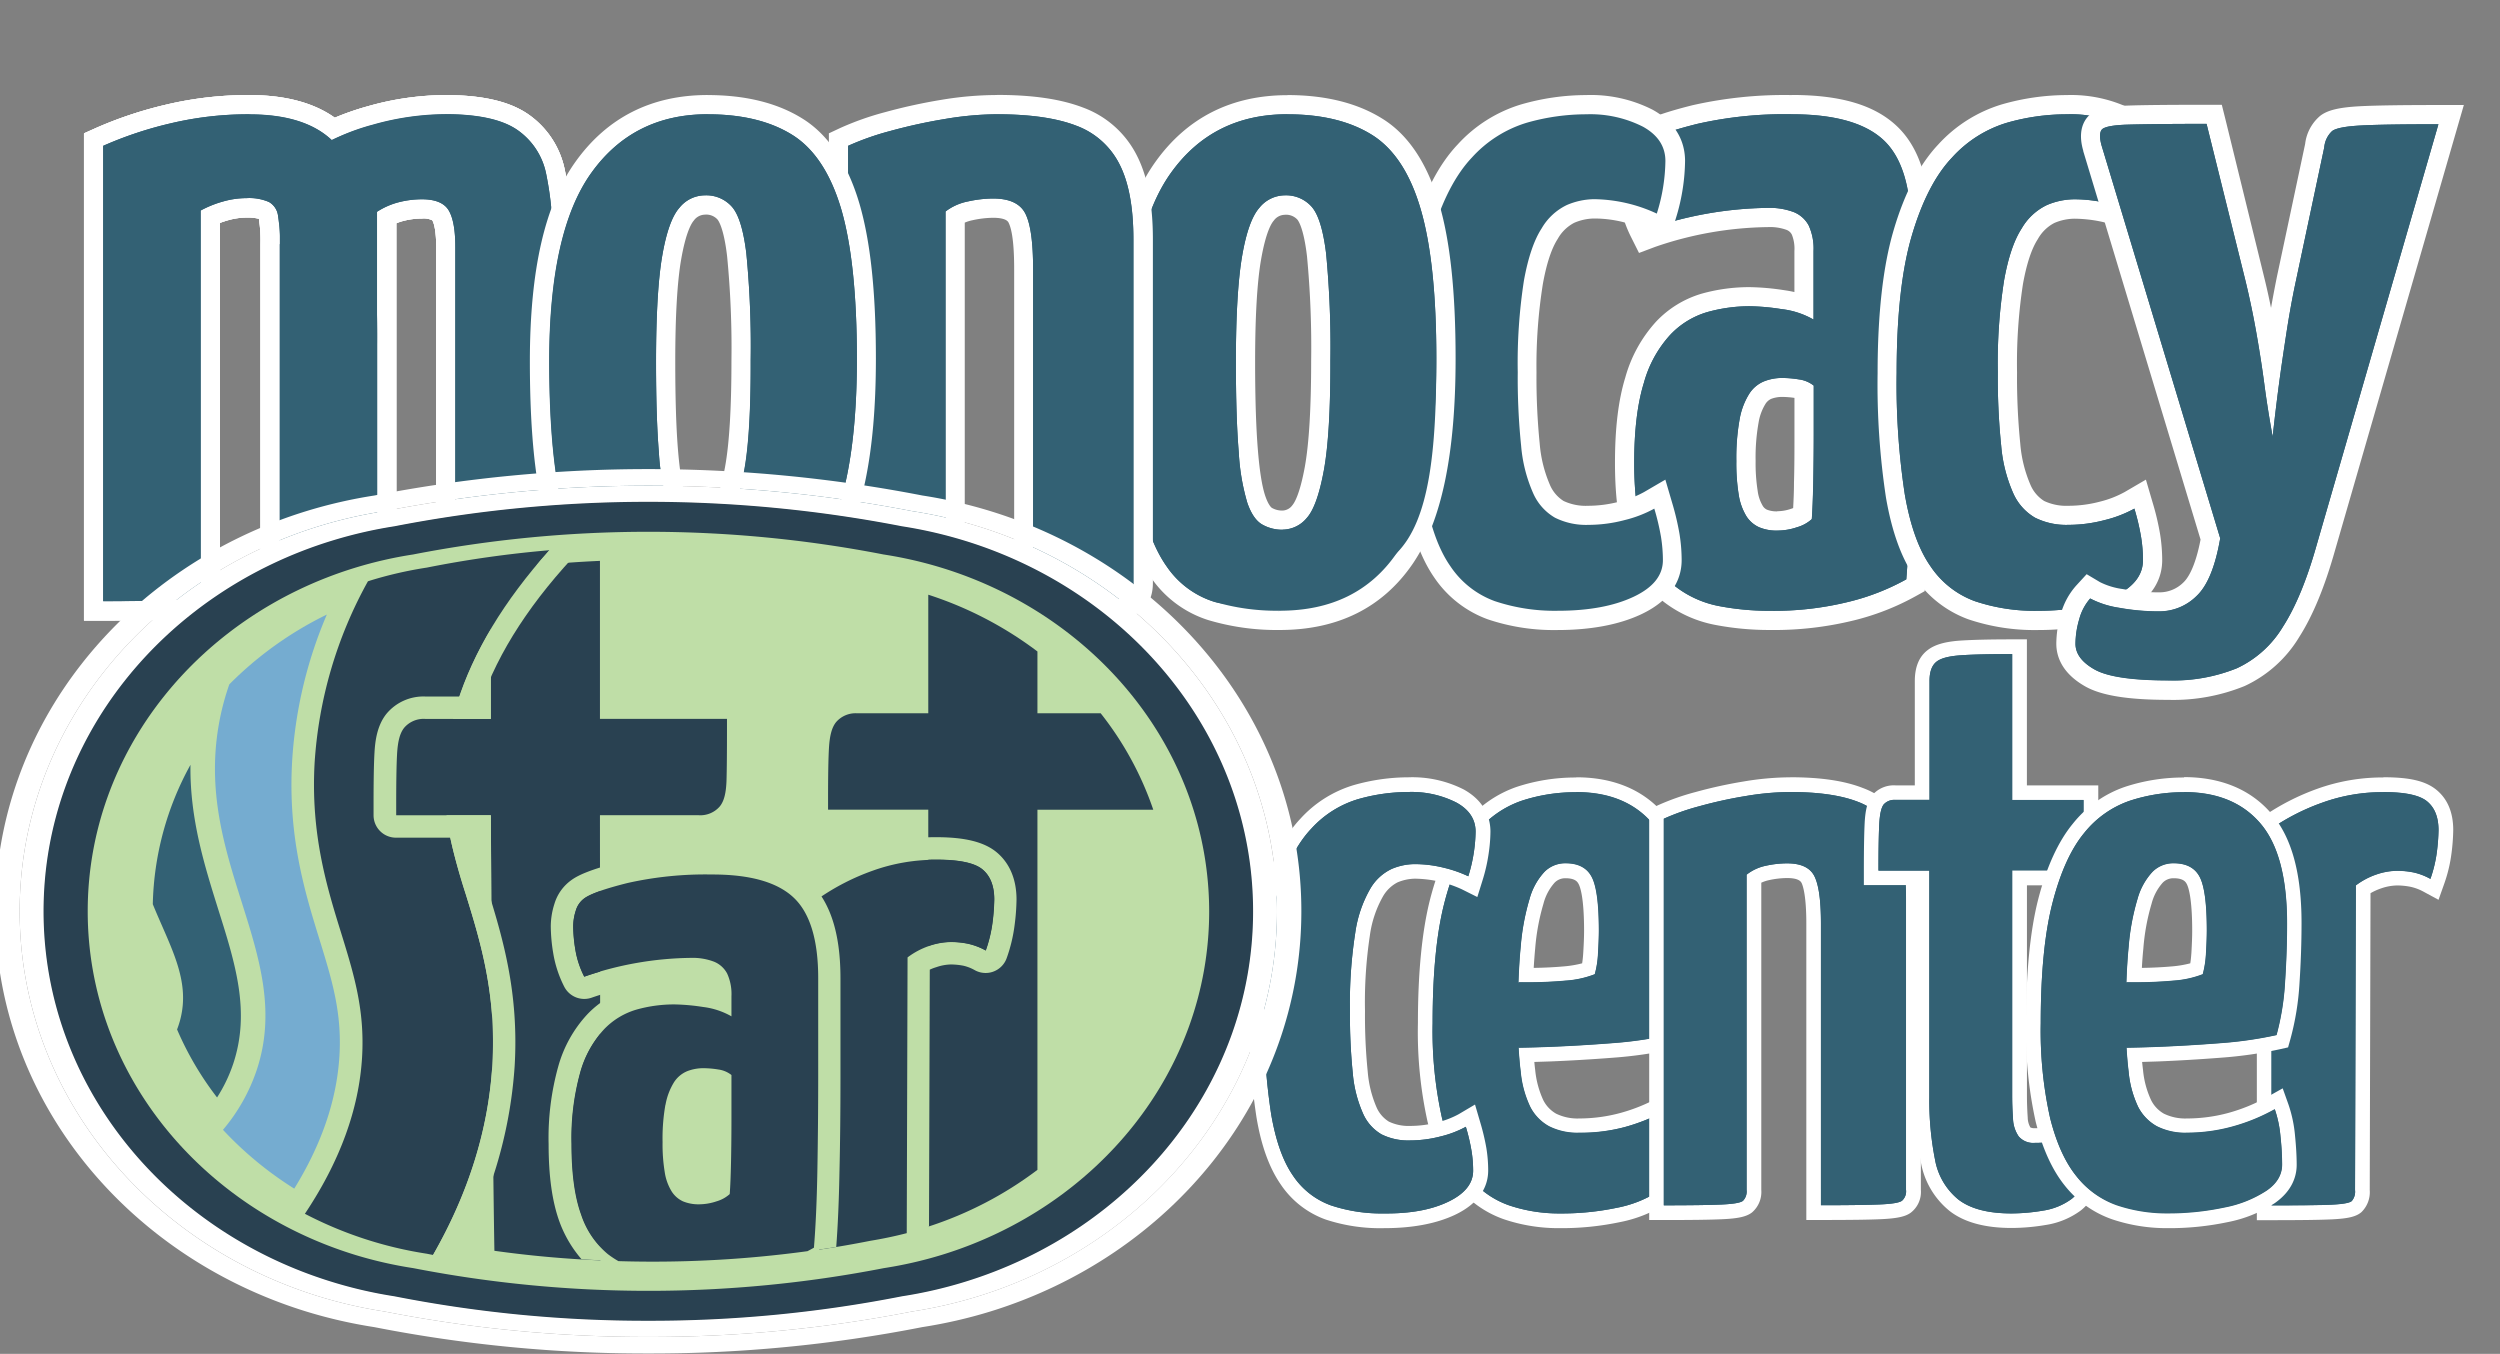 <?xml version="1.0" encoding="UTF-8"?>
<svg xmlns="http://www.w3.org/2000/svg" id="Layer_1" data-name="Layer 1" viewBox="0 0 520.13 281.67">
  <rect x="0" y="0" width="520.13" height="281.67" fill="#808080" stroke="none"/>
  <defs>
    <style>.cls-1{fill:#336174;}.cls-2{fill:#fff;}.cls-3{fill:#7a4922;}.cls-4{fill:#294151;}.cls-5{fill:#bfdea7;}.cls-6{fill:#75acd0;}</style>
  </defs>
  <path class="cls-1" d="M368.2,129.08a57,57,0,0,1-11-1,23.21,23.21,0,0,1-9.88-4.45,22.24,22.24,0,0,1-6.91-10.13c-1.6-4.3-2.41-10.08-2.41-17.18a59.76,59.76,0,0,1,2.08-17.18A26.46,26.46,0,0,1,346,68.28a19.13,19.13,0,0,1,8.64-5.3A34.86,34.86,0,0,1,364,61.71a50,50,0,0,1,6.94.62,23.14,23.14,0,0,1,4.37,1V52.19a9.65,9.65,0,0,0-.77-4.34A4.05,4.05,0,0,0,372.48,46a12.13,12.13,0,0,0-4.68-.73,76,76,0,0,0-24.13,4.24l-1.68.63-.81-1.6a23.66,23.66,0,0,1-2.27-7,37,37,0,0,1-.52-5.67,14.17,14.17,0,0,1,.69-4.28,7.37,7.37,0,0,1,2.73-3.9c1.06-.77,3.34-2,10.81-3.89a84.74,84.74,0,0,1,20.15-2c9.35,0,16.23,2,20.43,5.9s6.4,10.8,6.4,20.34V80.79c0,7.69-.07,15.12-.2,22.09s-.4,12.9-.8,17.81l-.08,1-.9.52a50.24,50.24,0,0,1-12.42,4.88A67.57,67.57,0,0,1,368.2,129.08Zm2.58-48.47a8.42,8.42,0,0,0-3,.56A4.71,4.71,0,0,0,365.58,83a12.73,12.73,0,0,0-1.68,4.53,43.43,43.43,0,0,0-.65,8.34,38.6,38.6,0,0,0,.46,6.6,10.23,10.23,0,0,0,1.3,3.74,4.16,4.16,0,0,0,1.8,1.64,7.47,7.47,0,0,0,3,.52,10.68,10.68,0,0,0,3.44-.59A7.67,7.67,0,0,0,375,107c.09-1.62.17-3.79.23-6.48.07-3.29.1-6.75.1-10.29V81.29a5.29,5.29,0,0,0-1.39-.41A20.86,20.86,0,0,0,370.78,80.61Z"></path>
  <path class="cls-2" d="M372.77,23.78q13.31,0,19.07,5.36T397.6,48V80.79q0,11.73-.2,22.06t-.79,17.68a47.94,47.94,0,0,1-11.92,4.66,64.86,64.86,0,0,1-16.49,1.89,55.35,55.35,0,0,1-10.63-1,21.37,21.37,0,0,1-9-4.07,20.19,20.19,0,0,1-6.25-9.24Q340,106.63,340,96.29q0-10.12,2-16.59a24.39,24.39,0,0,1,5.46-10,17.29,17.29,0,0,1,7.75-4.77A32.85,32.85,0,0,1,364,63.71a47.45,47.45,0,0,1,6.65.6,17.34,17.34,0,0,1,6.66,2.18V52.19a11.52,11.52,0,0,0-1-5.27,6.13,6.13,0,0,0-3.08-2.78,14.2,14.2,0,0,0-5.47-.89A78.27,78.27,0,0,0,343,47.62a21.66,21.66,0,0,1-2.09-6.36,35.68,35.68,0,0,1-.49-5.36,12.44,12.44,0,0,1,.59-3.68,5.47,5.47,0,0,1,2-2.88q2.19-1.59,10.13-3.57a82.25,82.25,0,0,1,19.67-2m-3,86.61a12.65,12.65,0,0,0,4.07-.69,7.69,7.69,0,0,0,3.08-1.69q.19-2.58.3-7.45c.06-3.24.1-6.68.1-10.33v-10a6.27,6.27,0,0,0-3.08-1.29,22.32,22.32,0,0,0-3.48-.3,10.18,10.18,0,0,0-3.77.7,6.66,6.66,0,0,0-3.08,2.58,14.72,14.72,0,0,0-2,5.26,45.19,45.19,0,0,0-.69,8.74,40.9,40.9,0,0,0,.49,7,12.17,12.17,0,0,0,1.59,4.47A6.13,6.13,0,0,0,366,109.7a9.28,9.28,0,0,0,3.78.69m3-90.61a86.81,86.81,0,0,0-20.64,2.11c-7.71,1.93-10.2,3.27-11.51,4.22A9.3,9.3,0,0,0,337.17,31a16.14,16.14,0,0,0-.78,4.88,39.82,39.82,0,0,0,.54,6,25.64,25.64,0,0,0,2.46,7.53L341,52.63l3.37-1.27a74.38,74.38,0,0,1,23.42-4.11,10.09,10.09,0,0,1,3.89.57,2.05,2.05,0,0,1,1.12,1,7.81,7.81,0,0,1,.53,3.4v8.54c-.67-.15-1.36-.28-2.08-.38a51.22,51.22,0,0,0-7.23-.64,36.81,36.81,0,0,0-9.92,1.34,21.28,21.28,0,0,0-9.54,5.83,28.55,28.55,0,0,0-6.42,11.65C336.7,83.26,336,89.07,336,96.29c0,7.44.83,13.29,2.54,17.88a24.16,24.16,0,0,0,7.55,11A25.27,25.27,0,0,0,356.8,130a59.44,59.44,0,0,0,11.4,1.07,69.18,69.18,0,0,0,17.51-2A52,52,0,0,0,398.63,124l1.8-1,.17-2.08c.4-4.95.67-11,.8-17.93s.2-14.43.2-22.13V48c0-10.26-2.3-17.39-7-21.8s-11.79-6.44-21.8-6.44Zm-3,86.61a5.56,5.56,0,0,1-2.16-.35,2,2,0,0,1-.93-.89,8,8,0,0,1-1-3,36.88,36.88,0,0,1-.43-6.26,40.83,40.83,0,0,1,.61-7.93,10.64,10.64,0,0,1,1.37-3.81A2.81,2.81,0,0,1,368.46,83a6.37,6.37,0,0,1,2.32-.42,18.86,18.86,0,0,1,2.56.2v7.42c0,3.54,0,7-.1,10.25,0,2.07-.1,3.83-.17,5.25a3.61,3.61,0,0,1-.47.17,8.8,8.8,0,0,1-2.81.49Z"></path>
  <path class="cls-1" d="M368.2,127.08a55.35,55.35,0,0,1-10.63-1,21.37,21.37,0,0,1-9-4.07,20.19,20.19,0,0,1-6.25-9.24Q340,106.63,340,96.29q0-10.12,2-16.59a24.39,24.39,0,0,1,5.46-10,17.29,17.29,0,0,1,7.75-4.77A32.85,32.85,0,0,1,364,63.71a47.45,47.45,0,0,1,6.65.6,17.34,17.34,0,0,1,6.66,2.18V52.19a11.52,11.52,0,0,0-1-5.27,6.13,6.13,0,0,0-3.08-2.78,14.2,14.2,0,0,0-5.47-.89A78.27,78.27,0,0,0,343,47.62a21.66,21.66,0,0,1-2.09-6.36,35.68,35.68,0,0,1-.49-5.36,12.44,12.44,0,0,1,.59-3.68,5.47,5.47,0,0,1,2-2.88q2.19-1.59,10.13-3.57a82.25,82.25,0,0,1,19.67-2q13.31,0,19.07,5.36T397.6,48V80.79q0,11.73-.2,22.06t-.79,17.68a47.94,47.94,0,0,1-11.92,4.66A64.86,64.86,0,0,1,368.2,127.08Zm1.59-16.69a12.65,12.65,0,0,0,4.07-.69,7.69,7.69,0,0,0,3.08-1.69q.19-2.58.3-7.45c.06-3.24.1-6.68.1-10.33v-10a6.27,6.27,0,0,0-3.08-1.29,22.32,22.32,0,0,0-3.48-.3,10.18,10.18,0,0,0-3.77.7,6.66,6.66,0,0,0-3.08,2.58,14.72,14.72,0,0,0-2,5.26,45.19,45.19,0,0,0-.69,8.74,40.9,40.9,0,0,0,.49,7,12.17,12.17,0,0,0,1.59,4.47A6.13,6.13,0,0,0,366,109.7,9.28,9.28,0,0,0,369.79,110.39Z"></path>
  <path class="cls-1" d="M324.08,129.08A41.33,41.33,0,0,1,310.3,127a21,21,0,0,1-10.21-8c-2.6-3.73-4.52-9-5.69-15.8a155.38,155.38,0,0,1-1.72-25.57c0-12.06,1.1-21.88,3.26-29.18s5.16-13.14,8.81-17a27.41,27.41,0,0,1,12.33-7.81,47.48,47.48,0,0,1,13-1.86,26.28,26.28,0,0,1,12.79,2.83c4.71,2.61,5.7,6.28,5.7,8.9a38,38,0,0,1-.41,5.14A40.78,40.78,0,0,1,346.65,45l-.7,2.24-2.1-1.05a26.88,26.88,0,0,0-5.55-1.93,27.28,27.28,0,0,0-6.67-.84,12.77,12.77,0,0,0-4.89,1,10.19,10.19,0,0,0-4.36,4.11C321,50.83,319.81,54.22,319,58.7a110,110,0,0,0-1.26,18.72,139,139,0,0,0,.68,15.07,28.91,28.91,0,0,0,2.3,9.18,9.11,9.11,0,0,0,3.71,4.28,12.73,12.73,0,0,0,6,1.25,27.83,27.83,0,0,0,7-.92,23.33,23.33,0,0,0,5.66-2.18l2.21-1.29.72,2.45a51.44,51.44,0,0,1,1.44,6.11,33.2,33.2,0,0,1,.43,5.18c0,4-2.46,7.2-7.31,9.46C336.27,128.05,330.7,129.08,324.08,129.08Z"></path>
  <path class="cls-2" d="M330,23.78a24.22,24.22,0,0,1,11.82,2.58q4.67,2.59,4.67,7.15a37.78,37.78,0,0,1-1.79,10.93,31.74,31.74,0,0,0-13.11-3A14.83,14.83,0,0,0,326,42.65a12.11,12.11,0,0,0-5.26,4.87q-2.38,3.67-3.68,10.83a112,112,0,0,0-1.29,19.07,138.13,138.13,0,0,0,.7,15.29,30.69,30.69,0,0,0,2.48,9.84,11,11,0,0,0,4.57,5.16,14.5,14.5,0,0,0,6.95,1.49,29.66,29.66,0,0,0,7.55-1,25.24,25.24,0,0,0,6.16-2.38,49.4,49.4,0,0,1,1.39,5.86,31.22,31.22,0,0,1,.4,4.86q0,4.77-6.16,7.65t-15.7,2.88a39.14,39.14,0,0,1-13.11-2,18.87,18.87,0,0,1-9.24-7.26q-3.68-5.25-5.36-15a152.34,152.34,0,0,1-1.69-25.23q0-17.88,3.18-28.61t8.34-16.19a25.3,25.3,0,0,1,11.43-7.25A45.08,45.08,0,0,1,330,23.78m0-4a49.13,49.13,0,0,0-13.51,1.94,29.33,29.33,0,0,0-13.23,8.35c-3.87,4.09-7,10.08-9.27,17.8-2.22,7.49-3.35,17.49-3.35,29.75a157.15,157.15,0,0,0,1.75,25.91c1.24,7.14,3.21,12.57,6,16.61a22.87,22.87,0,0,0,11.17,8.72,42.93,42.93,0,0,0,14.45,2.22c6.92,0,12.77-1.09,17.39-3.25,7-3.28,8.47-7.94,8.47-11.28a34.63,34.63,0,0,0-.45-5.49,54.81,54.81,0,0,0-1.5-6.36l-1.44-4.91-4.42,2.58a21.21,21.21,0,0,1-5.16,2,25.63,25.63,0,0,1-6.53.86,10.82,10.82,0,0,1-5.06-1,7.34,7.34,0,0,1-2.86-3.39,27,27,0,0,1-2.11-8.53,137.64,137.64,0,0,1-.67-14.85A107.85,107.85,0,0,1,321,59.06c.76-4.22,1.8-7.37,3.09-9.36a8.34,8.34,0,0,1,3.44-3.35,10.79,10.79,0,0,1,4.13-.89,25.16,25.16,0,0,1,6.18.78A25.51,25.51,0,0,1,343,48l4.21,2.1,1.4-4.49a42.22,42.22,0,0,0,1.54-6.7,40.65,40.65,0,0,0,.43-5.42c0-3.15-1.17-7.57-6.73-10.65A28.31,28.31,0,0,0,330,19.78Z"></path>
  <path class="cls-1" d="M266.26,129.08a47.45,47.45,0,0,1-14.31-2,20.83,20.83,0,0,1-10.86-8.1c-2.74-3.86-4.82-9.4-6.19-16.47-1.35-6.91-2-16.09-2-27.3,0-18.35,3.07-31.95,9.12-40.4,6.19-8.66,14.9-13,25.86-13,7.5,0,13.77,1.54,18.64,4.57s8.68,8.67,11,16.53c2.23,7.57,3.36,18.25,3.36,31.76,0,19.53-2.81,33.12-8.59,41.55S277.64,129.08,266.26,129.08Zm1-86.41a4.92,4.92,0,0,0-3.77,1.9c-.87,1-2.12,3.36-3.1,9-.84,4.82-1.27,12.09-1.27,21.61,0,7.72.2,14,.59,18.71a44.19,44.19,0,0,0,1.68,10,5.07,5.07,0,0,0,5.47,4.23,4.64,4.64,0,0,0,3.49-1.74c.82-.89,2-3.17,3.08-8.94.9-4.9,1.36-12.47,1.36-22.49a201.41,201.41,0,0,0-.88-22c-.71-5.87-1.87-8-2.5-8.66A5.16,5.16,0,0,0,267.26,42.67Z"></path>
  <path class="cls-2" d="M267.85,23.78q10.72,0,17.58,4.27t10.13,15.4q3.29,11.13,3.28,31.19,0,28.41-8.24,40.42t-24.34,12a45.44,45.44,0,0,1-13.71-1.89,18.74,18.74,0,0,1-9.83-7.35q-3.87-5.46-5.86-15.69t-2-26.92q0-27,8.74-39.23t24.24-12.22m-1,86.42a6.58,6.58,0,0,0,5-2.39q2.19-2.39,3.58-9.93T276.79,75a203.29,203.29,0,0,0-.89-22.25q-.9-7.34-3-9.73a7.13,7.13,0,0,0-5.66-2.38A6.87,6.87,0,0,0,262,43.25c-1.52,1.72-2.72,5.06-3.57,10s-1.3,12.29-1.3,22q0,11.73.6,18.88a45.38,45.38,0,0,0,1.79,10.52q1.19,3.39,3.08,4.47a8.33,8.33,0,0,0,4.27,1.1m1-90.42c-11.65,0-20.9,4.67-27.49,13.89-6.38,8.92-9.49,22.52-9.49,41.56,0,11.34.7,20.65,2.06,27.68,1.45,7.45,3.58,13.1,6.53,17.25A22.78,22.78,0,0,0,251.35,129a49.74,49.74,0,0,0,14.91,2.07c12.08,0,21.38-4.63,27.64-13.75,6-8.78,8.94-22.75,8.94-42.69,0-13.89-1.12-24.46-3.44-32.32C296.94,34,293,28,287.55,24.66c-5.2-3.24-11.82-4.88-19.7-4.88Zm-1,86.42a4.26,4.26,0,0,1-2.26-.56s-.63-.37-1.32-2.34c-.47-1.32-1.12-4-1.57-9.53-.39-4.64-.59-10.87-.59-18.54,0-9.4.42-16.56,1.24-21.26,1-5.72,2.16-7.55,2.63-8.07a2.88,2.88,0,0,1,2.27-1.23,3.17,3.17,0,0,1,2.65,1c.21.25,1.31,1.75,2,7.59A200.2,200.2,0,0,1,272.79,75c0,9.9-.45,17.35-1.32,22.13-1.1,6-2.26,7.59-2.6,8a2.63,2.63,0,0,1-2,1.09Z"></path>
  <path class="cls-1" d="M424,129.08a41.35,41.35,0,0,1-13.79-2.1,20.91,20.91,0,0,1-10.2-8c-2.61-3.73-4.53-9-5.7-15.8a155.45,155.45,0,0,1-1.71-25.57c0-12.07,1.09-21.88,3.26-29.18s5.16-13.14,8.81-17A27.32,27.32,0,0,1,417,23.64a47.5,47.5,0,0,1,13-1.86,26.26,26.26,0,0,1,12.78,2.83c4.72,2.61,5.71,6.28,5.71,8.9a38.24,38.24,0,0,1-.42,5.14A40.45,40.45,0,0,1,446.61,45l-.7,2.24-2.11-1.05a26.88,26.88,0,0,0-5.55-1.93,27.2,27.2,0,0,0-6.66-.84,12.81,12.81,0,0,0-4.9,1,10.18,10.18,0,0,0-4.35,4.11c-1.44,2.22-2.58,5.61-3.39,10.09a111,111,0,0,0-1.26,18.72,136.2,136.2,0,0,0,.69,15.07,28.67,28.67,0,0,0,2.29,9.18,9.18,9.18,0,0,0,3.72,4.28,12.72,12.72,0,0,0,6,1.25,27.77,27.77,0,0,0,7-.92,23.17,23.17,0,0,0,5.66-2.18l2.21-1.29.72,2.45a51.68,51.68,0,0,1,1.45,6.11,33.07,33.07,0,0,1,.42,5.18c0,4-2.46,7.19-7.31,9.46C436.22,128.05,430.66,129.08,424,129.08Z"></path>
  <path class="cls-2" d="M430,23.78a24.25,24.25,0,0,1,11.82,2.58q4.67,2.59,4.67,7.15a37.46,37.46,0,0,1-.4,4.87,38.43,38.43,0,0,1-1.39,6.06,30.06,30.06,0,0,0-6-2.09,29.73,29.73,0,0,0-7.15-.89,14.75,14.75,0,0,0-5.66,1.19,12.07,12.07,0,0,0-5.27,4.87q-2.39,3.67-3.67,10.83a110.77,110.77,0,0,0-1.3,19.07,138.13,138.13,0,0,0,.7,15.29,30.69,30.69,0,0,0,2.48,9.84,11.05,11.05,0,0,0,4.57,5.16,14.5,14.5,0,0,0,6.95,1.49,29.6,29.6,0,0,0,7.55-1,25.08,25.08,0,0,0,6.16-2.38,47.5,47.5,0,0,1,1.39,5.86,30.05,30.05,0,0,1,.4,4.86q0,4.77-6.16,7.65T424,127.08a39.05,39.05,0,0,1-13.11-2,18.87,18.87,0,0,1-9.24-7.26q-3.68-5.25-5.36-15a152.34,152.34,0,0,1-1.69-25.23q0-17.88,3.17-28.61t8.35-16.19a25.22,25.22,0,0,1,11.42-7.25A45.1,45.1,0,0,1,430,23.78m0-4a49.2,49.2,0,0,0-13.52,1.94,29.38,29.38,0,0,0-13.23,8.35c-3.86,4.09-7,10.08-9.27,17.8-2.22,7.49-3.34,17.49-3.34,29.75a157.3,157.3,0,0,0,1.74,25.91c1.24,7.14,3.21,12.57,6,16.61a22.87,22.87,0,0,0,11.17,8.72A43,43,0,0,0,424,131.08c6.91,0,12.76-1.09,17.38-3.25,7-3.28,8.47-7.94,8.47-11.28a34.63,34.63,0,0,0-.45-5.49,52.82,52.82,0,0,0-1.5-6.36l-1.44-4.91-4.42,2.58a21.11,21.11,0,0,1-5.15,2,25.77,25.77,0,0,1-6.54.86,10.85,10.85,0,0,1-5.06-1,7.34,7.34,0,0,1-2.86-3.39,27,27,0,0,1-2.11-8.53,137.64,137.64,0,0,1-.67-14.85,108.9,108.9,0,0,1,1.23-18.36c.76-4.22,1.8-7.37,3.1-9.36a8.32,8.32,0,0,1,3.43-3.35,10.88,10.88,0,0,1,4.14-.89A28.12,28.12,0,0,1,442.91,48l4.2,2.1,1.41-4.49a42.4,42.4,0,0,0,1.53-6.7,40.86,40.86,0,0,0,.44-5.42c0-3.15-1.17-7.57-6.73-10.65A28.36,28.36,0,0,0,430,19.78Z"></path>
  <path class="cls-1" d="M266.26,127.08c5-1.3-9.73-.63-13.71-1.89a18.74,18.74,0,0,1-9.83-7.35q-3.87-5.46-5.86-15.69t-2-26.92q0-27,8.74-39.23t24.24-12.22q10.72,0,17.58,4.27t10.13,15.4q3.29,11.13,3.28,31.19c0,18.94-1.37,33.56-8.24,40.42C282.41,123.25,262.89,128,266.26,127.08Zm.6-16.88a6.58,6.58,0,0,0,5-2.39q2.19-2.39,3.58-9.93T276.79,75a203.29,203.29,0,0,0-.89-22.25q-.9-7.34-3-9.73a7.13,7.13,0,0,0-5.66-2.38A6.87,6.87,0,0,0,262,43.25c-1.52,1.72-2.72,5.06-3.57,10s-1.3,12.29-1.3,22q0,11.73.6,18.88a45.38,45.38,0,0,0,1.79,10.52q1.19,3.39,3.08,4.47A8.33,8.33,0,0,0,266.86,110.2Z"></path>
  <path class="cls-1" d="M424,127.08a39.05,39.05,0,0,1-13.11-2,18.87,18.87,0,0,1-9.24-7.26q-3.68-5.25-5.36-15a152.34,152.34,0,0,1-1.69-25.23q0-17.88,3.17-28.61t8.35-16.19a25.22,25.22,0,0,1,11.42-7.25A45.1,45.1,0,0,1,430,23.78a24.25,24.25,0,0,1,11.82,2.58q4.67,2.59,4.67,7.15a37.46,37.46,0,0,1-.4,4.87,38.43,38.43,0,0,1-1.39,6.06,30.06,30.06,0,0,0-6-2.09,29.73,29.73,0,0,0-7.15-.89,14.75,14.75,0,0,0-5.66,1.19,12.07,12.07,0,0,0-5.27,4.87q-2.39,3.67-3.67,10.83a110.77,110.77,0,0,0-1.3,19.07,138.13,138.13,0,0,0,.7,15.29,30.69,30.69,0,0,0,2.48,9.84,11.05,11.05,0,0,0,4.57,5.16,14.5,14.5,0,0,0,6.95,1.49,29.6,29.6,0,0,0,7.55-1,25.08,25.08,0,0,0,6.16-2.38,47.5,47.5,0,0,1,1.39,5.86,30.05,30.05,0,0,1,.4,4.86q0,4.77-6.16,7.65T424,127.08Z"></path>
  <path class="cls-1" d="M92.78,127.1V51.39c0-4-.6-5.78-1.1-6.61s-1.83-1.32-3.85-1.32a17.57,17.57,0,0,0-4.29.54,13.3,13.3,0,0,0-3.05,1.19v76.13c0,2-.48,3.32-1.48,4.19-.79.69-2.15,1.2-6.19,1.38-2.82.14-7.6.21-14.6.21h-2V50.8a32.37,32.37,0,0,0-.35-5.57A1.79,1.79,0,0,0,55,43.82a8.34,8.34,0,0,0-3.73-.56,16.23,16.23,0,0,0-4.33.62,21.74,21.74,0,0,0-3.2,1.19v76.25a4.94,4.94,0,0,1-1.85,4.32c-.73.51-2,1.06-6.22,1.25-2.82.14-7.47.21-14.2.21h-2V29l1.18-.53A82.44,82.44,0,0,1,35,23.72a72.14,72.14,0,0,1,16.86-1.94c7.5,0,13.39,1.68,17.51,5A54,54,0,0,1,77.06,24a58.1,58.1,0,0,1,15.53-2.26c7.23,0,12.46,1.15,16,3.51a16.62,16.62,0,0,1,7,10.56A70.93,70.93,0,0,1,117,51.2v70.12a4.91,4.91,0,0,1-1.85,4.32c-.72.51-2,1.06-6.32,1.26-2.89.13-7.5.2-14.09.2Z"></path>
  <path class="cls-2" d="M92.59,23.78q10.14,0,14.9,3.18a14.58,14.58,0,0,1,6.16,9.34A68.44,68.44,0,0,1,115,51.2v70.12a3.07,3.07,0,0,1-1,2.68c-.67.47-2.42.77-5.27.9s-7.51.2-14,.2V51.39c0-3.57-.47-6.12-1.39-7.64s-2.78-2.29-5.56-2.29a19.49,19.49,0,0,0-4.77.6,15.36,15.36,0,0,0-4.57,2V71.86A169.81,169.81,0,0,0,76.8,46q-1.69-10.72-7.35-16.49l-.4-.39A50.78,50.78,0,0,1,77.59,26a56.2,56.2,0,0,1,15-2.18m-40.72,0q11.51,0,17.18,5.37a39.21,39.21,0,0,0-4.77,2.77q-5.46,3.78-6.06,8.55V50.8a33.48,33.48,0,0,0-.39-6,3.81,3.81,0,0,0-1.89-2.78,10.36,10.36,0,0,0-4.67-.8,17.8,17.8,0,0,0-4.87.7,22.17,22.17,0,0,0-4.66,1.88v77.48a3.07,3.07,0,0,1-1,2.68q-1,.7-5.16.9t-14.11.2V30.34a78.75,78.75,0,0,1,14-4.67,69.73,69.73,0,0,1,16.39-1.89m6.35,27v74.3q9.73,0,14-.2t5.26-.9a3,3,0,0,0,1-2.68,3.48,3.48,0,0,1-.8,2.68c-.53.47-2.18.77-5,.9s-7.62.2-14.51.2V50.8M78.49,71.86v0m14.1-52.08a60.09,60.09,0,0,0-16.07,2.33,56.46,56.46,0,0,0-6.87,2.38c-4.4-3.13-10.37-4.71-17.78-4.71a74.08,74.08,0,0,0-17.33,2,82.85,82.85,0,0,0-14.71,4.91l-2.36,1.06V129.1h4c6.77,0,11.45-.07,14.3-.21,3.83-.18,5.87-.63,7.27-1.61,1.23-.86,2.7-2.59,2.7-6V46.39c.56-.22,1.15-.41,1.75-.58a14.16,14.16,0,0,1,3.78-.55,9.78,9.78,0,0,1,2.61.26l0,.11a29.41,29.41,0,0,1,.31,5.17v78.3h4c7,0,11.84-.07,14.7-.21,4-.19,6.06-.7,7.41-1.88a7.2,7.2,0,0,0,2.16-5.69h0V46.45A11.11,11.11,0,0,1,84,45.94a15.46,15.46,0,0,1,3.8-.48,4,4,0,0,1,2.15.38c.18.29.8,1.62.8,5.55V129.1h4c6.63,0,11.27-.07,14.19-.21,3.9-.18,6-.63,7.37-1.61,1.23-.86,2.7-2.59,2.7-6V51.2a72.84,72.84,0,0,0-1.49-15.78,18.51,18.51,0,0,0-7.84-11.79c-3.89-2.59-9.49-3.85-17.12-3.85Zm-30.37,21c.33-1.91,1.78-3.77,4.34-5.53.51-.36,1-.7,1.6-1,2.3,3.11,3.87,7.3,4.69,12.47a166.08,166.08,0,0,1,1.64,25.21v48.85c-.55.07-1.33.14-2.44.19-2.15.1-5.44.16-9.83.19V40.75Z"></path>
  <path class="cls-1" d="M92.78,127.1V51.39c0-4-.6-5.78-1.1-6.61s-1.83-1.32-3.85-1.32a17.57,17.57,0,0,0-4.29.54,13.3,13.3,0,0,0-3.05,1.19v76.13c0,2-.48,3.32-1.48,4.19-.79.69-2.15,1.2-6.19,1.38-2.82.14-7.6.21-14.6.21h-2V50.8a32.37,32.37,0,0,0-.35-5.57A1.79,1.79,0,0,0,55,43.82a8.34,8.34,0,0,0-3.73-.56,16.23,16.23,0,0,0-4.33.62,21.74,21.74,0,0,0-3.2,1.19v76.25a4.94,4.94,0,0,1-1.85,4.32c-.73.51-2,1.06-6.22,1.25-2.82.14-7.47.21-14.2.21h-2V29l1.18-.53A82.44,82.44,0,0,1,35,23.72a72.14,72.14,0,0,1,16.86-1.94c7.5,0,13.39,1.68,17.51,5A54,54,0,0,1,77.06,24a58.1,58.1,0,0,1,15.53-2.26c7.23,0,12.46,1.15,16,3.51a16.62,16.62,0,0,1,7,10.56A70.93,70.93,0,0,1,117,51.2v70.12a4.91,4.91,0,0,1-1.85,4.32c-.72.51-2,1.06-6.32,1.26-2.89.13-7.5.2-14.09.2Z"></path>
  <path class="cls-2" d="M92.59,23.78q10.14,0,14.9,3.18a14.58,14.58,0,0,1,6.16,9.34A68.44,68.44,0,0,1,115,51.2v70.12a3.07,3.07,0,0,1-1,2.68c-.67.47-2.42.77-5.27.9s-7.51.2-14,.2V51.39c0-3.57-.47-6.12-1.39-7.64s-2.78-2.29-5.56-2.29a19.49,19.49,0,0,0-4.77.6,15.36,15.36,0,0,0-4.57,2V71.86A169.81,169.81,0,0,0,76.8,46q-1.69-10.72-7.35-16.49l-.4-.39A50.78,50.78,0,0,1,77.59,26a56.2,56.2,0,0,1,15-2.18m-40.72,0q11.51,0,17.18,5.37a39.21,39.21,0,0,0-4.77,2.77q-5.46,3.78-6.06,8.55V50.8a33.48,33.48,0,0,0-.39-6,3.81,3.81,0,0,0-1.89-2.78,10.36,10.36,0,0,0-4.67-.8,17.8,17.8,0,0,0-4.87.7,22.17,22.17,0,0,0-4.66,1.88v77.48a3.07,3.07,0,0,1-1,2.68q-1,.7-5.16.9t-14.11.2V30.34a78.75,78.75,0,0,1,14-4.67,69.73,69.73,0,0,1,16.39-1.89m6.35,27v74.3q9.73,0,14-.2t5.26-.9a3,3,0,0,0,1-2.68,3.48,3.48,0,0,1-.8,2.68c-.53.47-2.18.77-5,.9s-7.62.2-14.51.2V50.8M78.49,71.86v0m14.1-52.08a60.09,60.09,0,0,0-16.07,2.33,56.46,56.46,0,0,0-6.87,2.38c-4.4-3.13-10.37-4.71-17.78-4.71a74.08,74.08,0,0,0-17.33,2,82.85,82.85,0,0,0-14.71,4.91l-2.36,1.06V129.1h4c6.77,0,11.45-.07,14.3-.21,3.83-.18,5.87-.63,7.27-1.61,1.23-.86,2.7-2.59,2.7-6V46.39c.56-.22,1.15-.41,1.75-.58a14.16,14.16,0,0,1,3.78-.55,9.78,9.78,0,0,1,2.61.26l0,.11a29.41,29.41,0,0,1,.31,5.17v78.3h4c7,0,11.84-.07,14.7-.21,4-.19,6.06-.7,7.41-1.88a7.2,7.2,0,0,0,2.16-5.69h0V46.45A11.11,11.11,0,0,1,84,45.94a15.46,15.46,0,0,1,3.8-.48,4,4,0,0,1,2.15.38c.18.29.8,1.62.8,5.55V129.1h4c6.63,0,11.27-.07,14.19-.21,3.9-.18,6-.63,7.37-1.61,1.23-.86,2.7-2.59,2.7-6V51.2a72.84,72.84,0,0,0-1.49-15.78,18.51,18.51,0,0,0-7.84-11.79c-3.89-2.59-9.49-3.85-17.12-3.85Zm-30.37,21c.33-1.91,1.78-3.77,4.34-5.53.51-.36,1-.7,1.6-1,2.3,3.11,3.87,7.3,4.69,12.47a166.08,166.08,0,0,1,1.64,25.21v48.85c-.55.07-1.33.14-2.44.19-2.15.1-5.44.16-9.83.19V40.75Z"></path>
  <path class="cls-1" d="M92.78,127.1V51.39c0-4-.6-5.78-1.1-6.61s-1.83-1.32-3.85-1.32a17.57,17.57,0,0,0-4.29.54,13.3,13.3,0,0,0-3.05,1.19v76.13c0,2-.48,3.32-1.48,4.19-.79.69-2.15,1.2-6.19,1.38-2.82.14-7.6.21-14.6.21h-2V50.8a32.37,32.37,0,0,0-.35-5.57A1.79,1.79,0,0,0,55,43.82a8.34,8.34,0,0,0-3.73-.56,16.23,16.23,0,0,0-4.33.62,21.74,21.74,0,0,0-3.2,1.19v76.25a4.94,4.94,0,0,1-1.85,4.32c-.73.51-2,1.06-6.22,1.25-2.82.14-7.47.21-14.2.21h-2V29l1.18-.53A82.44,82.44,0,0,1,35,23.72a72.14,72.14,0,0,1,16.86-1.94c7.5,0,13.39,1.68,17.51,5A54,54,0,0,1,77.06,24a58.1,58.1,0,0,1,15.53-2.26c7.23,0,12.46,1.15,16,3.51a16.62,16.62,0,0,1,7,10.56A70.93,70.93,0,0,1,117,51.2v70.12a4.91,4.91,0,0,1-1.85,4.32c-.72.51-2,1.06-6.32,1.26-2.89.13-7.5.2-14.09.2Z"></path>
  <path class="cls-2" d="M92.59,23.78q10.14,0,14.9,3.18a14.58,14.58,0,0,1,6.16,9.34A68.44,68.44,0,0,1,115,51.2v70.12a3.07,3.07,0,0,1-1,2.68c-.67.47-2.42.77-5.27.9s-7.51.2-14,.2V51.39c0-3.57-.47-6.12-1.39-7.64s-2.78-2.29-5.56-2.29a19.49,19.49,0,0,0-4.77.6,15.36,15.36,0,0,0-4.57,2V71.86A169.81,169.81,0,0,0,76.8,46q-1.69-10.72-7.35-16.49l-.4-.39A50.78,50.78,0,0,1,77.59,26a56.2,56.2,0,0,1,15-2.18m-40.72,0q11.51,0,17.18,5.37a39.21,39.21,0,0,0-4.77,2.77q-5.46,3.78-6.06,8.55V50.8a33.48,33.48,0,0,0-.39-6,3.81,3.81,0,0,0-1.89-2.78,10.36,10.36,0,0,0-4.67-.8,17.8,17.8,0,0,0-4.87.7,22.17,22.17,0,0,0-4.66,1.88v77.48a3.07,3.07,0,0,1-1,2.68q-1,.7-5.16.9t-14.11.2V30.34a78.75,78.75,0,0,1,14-4.67,69.73,69.73,0,0,1,16.39-1.89m6.35,27v74.3q9.73,0,14-.2t5.26-.9a3,3,0,0,0,1-2.68,3.48,3.48,0,0,1-.8,2.68c-.53.47-2.18.77-5,.9s-7.62.2-14.51.2V50.8M78.49,71.86v0m14.1-52.08a60.09,60.09,0,0,0-16.07,2.33,56.46,56.46,0,0,0-6.87,2.38c-4.4-3.13-10.37-4.71-17.78-4.71a74.08,74.08,0,0,0-17.33,2,82.85,82.85,0,0,0-14.71,4.91l-2.36,1.06V129.1h4c6.77,0,11.45-.07,14.3-.21,3.83-.18,5.87-.63,7.27-1.61,1.23-.86,2.7-2.59,2.7-6V46.39c.56-.22,1.15-.41,1.75-.58a14.16,14.16,0,0,1,3.78-.55,9.78,9.78,0,0,1,2.61.26l0,.11a29.41,29.41,0,0,1,.31,5.17v78.3h4c7,0,11.84-.07,14.7-.21,4-.19,6.06-.7,7.41-1.88a7.2,7.2,0,0,0,2.16-5.69h0V46.45A11.11,11.11,0,0,1,84,45.94a15.46,15.46,0,0,1,3.8-.48,4,4,0,0,1,2.15.38c.18.29.8,1.62.8,5.55V129.1h4c6.63,0,11.27-.07,14.19-.21,3.9-.18,6-.63,7.37-1.61,1.23-.86,2.7-2.59,2.7-6V51.2a72.84,72.84,0,0,0-1.49-15.78,18.51,18.51,0,0,0-7.84-11.79c-3.89-2.59-9.49-3.85-17.12-3.85Zm-30.37,21c.33-1.91,1.78-3.77,4.34-5.53.51-.36,1-.7,1.6-1,2.3,3.11,3.87,7.3,4.69,12.47a166.08,166.08,0,0,1,1.64,25.21v48.85c-.55.07-1.33.14-2.44.19-2.15.1-5.44.16-9.83.19V40.75Z"></path>
  <path class="cls-1" d="M21.47,125.1V30.34a78.75,78.75,0,0,1,14-4.67,69.73,69.73,0,0,1,16.39-1.89q11.91,0,17.58,5.76T76.8,46a169.81,169.81,0,0,1,1.69,25.83v49.46a3,3,0,0,1-1,2.68q-1,.7-5.26.9t-14,.2V50.8a33.48,33.48,0,0,0-.39-6,3.81,3.81,0,0,0-1.89-2.78,10.36,10.36,0,0,0-4.67-.8,17.8,17.8,0,0,0-4.87.7,22.17,22.17,0,0,0-4.66,1.88v77.48a3.07,3.07,0,0,1-1,2.68q-1,.7-5.16.9T21.47,125.1Zm36.75,0V40.47q.6-4.77,6.06-8.55a44.27,44.27,0,0,1,13.31-6,56.2,56.2,0,0,1,15-2.18q10.14,0,14.9,3.18a14.58,14.58,0,0,1,6.16,9.34A68.4,68.4,0,0,1,115,51.19v70.13a3.07,3.07,0,0,1-1,2.68c-.67.47-2.42.77-5.27.9s-7.51.2-14,.2V51.39c0-3.57-.47-6.12-1.39-7.64s-2.78-2.29-5.56-2.29a19.49,19.49,0,0,0-4.77.6,15.36,15.36,0,0,0-4.57,2v77.28a3.48,3.48,0,0,1-.8,2.68c-.53.47-2.18.77-5,.9S65.11,125.1,58.22,125.1Z"></path>
  <path class="cls-1" d="M213,127.1V56c0-6.5-.75-9.37-1.38-10.63-.25-.51-1-2.07-5-2.07a23.27,23.27,0,0,0-4.75.55,9.89,9.89,0,0,0-3.18,1.26v76.25a5.08,5.08,0,0,1-1.67,4.26c-.72.57-2,1.12-6.3,1.32-2.89.13-7.57.2-14.3.2h-2v-98l1.15-.54a58.25,58.25,0,0,1,9.06-3.2,112.08,112.08,0,0,1,11.53-2.53,68.92,68.92,0,0,1,11.25-1c7.11,0,12.9.85,17.21,2.52a18.38,18.38,0,0,1,10.1,9c2.06,4.05,3.1,9.6,3.1,16.5v71.52a4.93,4.93,0,0,1-1.84,4.32c-.73.51-2,1.06-6.32,1.26-2.9.13-7.7.2-14.7.2Z"></path>
  <path class="cls-2" d="M207.44,23.78q10.34,0,16.49,2.38a16.41,16.41,0,0,1,9,8.05q2.88,5.65,2.88,15.59v71.52a3.07,3.07,0,0,1-1,2.68c-.67.47-2.42.77-5.27.9s-7.71.2-14.6.2V56q0-8.34-1.59-11.52t-6.75-3.18a24.68,24.68,0,0,0-5.17.6A11.28,11.28,0,0,0,196.72,44v77.28a3.23,3.23,0,0,1-.9,2.68c-.59.47-2.32.77-5.16.9s-7.59.2-14.21.2V30.34a56.25,56.25,0,0,1,8.74-3.08,109.93,109.93,0,0,1,11.33-2.49,67,67,0,0,1,10.92-1m0-4a70.75,70.75,0,0,0-11.58,1,113.55,113.55,0,0,0-11.74,2.57,60.09,60.09,0,0,0-9.37,3.32l-2.3,1.08V129.1h4c6.77,0,11.47-.07,14.39-.21,4-.18,6.06-.65,7.45-1.74,1.6-1.24,2.43-3.21,2.43-5.83v-75a8.11,8.11,0,0,1,1.6-.5,20.7,20.7,0,0,1,4.33-.51c1,0,2.75.13,3.18,1S211,49.29,211,56V129.1h4c7,0,11.87-.07,14.79-.21,3.9-.18,6-.63,7.38-1.61,1.22-.86,2.69-2.59,2.69-6V49.8c0-7.32-1.08-13-3.31-17.4a20.39,20.39,0,0,0-11.16-10c-4.62-1.78-10.48-2.65-17.94-2.65Z"></path>
  <path class="cls-1" d="M176.45,125.1V30.34a56.25,56.25,0,0,1,8.74-3.08,109.93,109.93,0,0,1,11.33-2.49,67,67,0,0,1,10.92-1q10.34,0,16.49,2.38a16.41,16.41,0,0,1,9,8.05q2.88,5.65,2.88,15.59v71.52a3.07,3.07,0,0,1-1,2.68c-.67.47-2.42.77-5.27.9s-7.71.2-14.6.2V56q0-8.34-1.59-11.52t-6.75-3.18a24.68,24.68,0,0,0-5.17.6A11.28,11.28,0,0,0,196.72,44v77.28a3.23,3.23,0,0,1-.9,2.68c-.59.47-2.32.77-5.16.9S183.07,125.1,176.45,125.1Z"></path>
  <path class="cls-1" d="M145.65,129.08a47.41,47.41,0,0,1-14.31-2,20.85,20.85,0,0,1-10.87-8.1c-2.73-3.86-4.82-9.4-6.19-16.47-1.34-6.91-2-16.09-2-27.3,0-18.35,3.07-31.95,9.11-40.4,6.2-8.66,14.9-13,25.87-13,7.49,0,13.76,1.54,18.64,4.57s8.67,8.67,11,16.53c2.23,7.57,3.36,18.25,3.36,31.76,0,19.53-2.81,33.12-8.6,41.55S157,129.08,145.65,129.08Zm1-86.41a4.94,4.94,0,0,0-3.77,1.9c-.87,1-2.11,3.36-3.1,9-.84,4.82-1.26,12.09-1.26,21.61,0,7.72.2,14,.59,18.71a44.19,44.19,0,0,0,1.68,10,5.07,5.07,0,0,0,5.46,4.23,4.68,4.68,0,0,0,3.5-1.74c.81-.89,2-3.17,3.08-8.94.9-4.9,1.36-12.47,1.36-22.49a201.41,201.41,0,0,0-.88-22c-.72-5.87-1.88-8-2.5-8.66A5.17,5.17,0,0,0,146.64,42.67Z"></path>
  <path class="cls-2" d="M147.24,23.78q10.72,0,17.58,4.27T175,43.45q3.27,11.13,3.28,31.19,0,28.41-8.25,40.42t-24.33,12a45.34,45.34,0,0,1-13.71-1.89,18.74,18.74,0,0,1-9.83-7.35q-3.89-5.46-5.86-15.69t-2-26.92q0-27,8.74-39.23t24.24-12.22m-1,86.42a6.6,6.6,0,0,0,5-2.39q2.19-2.39,3.58-9.93T156.18,75a200.21,200.21,0,0,0-.9-22.25q-.89-7.34-3-9.73a7.13,7.13,0,0,0-5.66-2.38,6.85,6.85,0,0,0-5.26,2.58q-2.3,2.58-3.58,10t-1.29,22q0,11.73.59,18.88a45.93,45.93,0,0,0,1.79,10.52c.8,2.26,1.82,3.75,3.08,4.47a8.36,8.36,0,0,0,4.27,1.1m1-90.42c-11.65,0-20.9,4.67-27.49,13.89-6.39,8.92-9.49,22.52-9.49,41.56,0,11.34.69,20.65,2.06,27.68,1.44,7.45,3.58,13.1,6.52,17.25A22.86,22.86,0,0,0,130.73,129a49.86,49.86,0,0,0,14.92,2.07c12.07,0,21.37-4.63,27.63-13.75,6-8.78,8.95-22.75,8.95-42.69,0-13.89-1.13-24.46-3.44-32.32C176.33,34,172.34,28,166.93,24.66c-5.19-3.24-11.82-4.88-19.69-4.88Zm-1,86.42a4.31,4.31,0,0,1-2.26-.56s-.62-.37-1.32-2.34c-.46-1.32-1.11-4-1.57-9.53-.39-4.64-.58-10.87-.58-18.54,0-9.4.41-16.56,1.23-21.26,1-5.72,2.17-7.55,2.63-8.07a2.9,2.9,0,0,1,2.27-1.23,3.15,3.15,0,0,1,2.65,1c.21.25,1.31,1.75,2,7.59A197.06,197.06,0,0,1,152.18,75c0,9.9-.45,17.35-1.33,22.13-1.1,6-2.26,7.59-2.59,8a2.63,2.63,0,0,1-2,1.09Z"></path>
  <path class="cls-1" d="M145.65,127.08a45.34,45.34,0,0,1-13.71-1.89,18.74,18.74,0,0,1-9.83-7.35q-3.89-5.46-5.86-15.69t-2-26.92q0-27,8.74-39.23t24.24-12.22q10.72,0,17.58,4.27T175,43.45q3.27,11.13,3.28,31.19,0,28.41-8.25,40.42T145.65,127.08Zm.59-16.88a6.6,6.6,0,0,0,5-2.39q2.19-2.39,3.58-9.93T156.18,75a200.21,200.21,0,0,0-.9-22.25q-.89-7.34-3-9.73a7.13,7.13,0,0,0-5.66-2.38,6.85,6.85,0,0,0-5.26,2.58q-2.3,2.58-3.58,10t-1.29,22q0,11.73.59,18.88a45.93,45.93,0,0,0,1.79,10.52c.8,2.26,1.82,3.75,3.08,4.47A8.36,8.36,0,0,0,146.24,110.2Z"></path>
  <path class="cls-1" d="M451.22,143.58c-8,0-13.35-.82-16.37-2.51-3.36-1.88-5.07-4.29-5.07-7.18a20.75,20.75,0,0,1,.84-5.56,12.64,12.64,0,0,1,2.75-5.15l1.09-1.2,1.4.83a16.68,16.68,0,0,0,5.35,1.68,43.72,43.72,0,0,0,8,.72,9,9,0,0,0,6.39-2.64c1.86-1.75,3.28-5.26,4.22-10.45L435.33,30.86c-.41-1.44-.8-3.48.28-5,.9-1.26,2.8-1.78,7-1.93,3.26-.11,8.79-.16,16.45-.16h1.56l8.46,34.1c.88,3.6,1.66,7.33,2.32,11.09.45,2.55.85,5,1.2,7.39.33-2.33.69-4.76,1.08-7.27.58-3.8,1.25-7.55,2-11.13l5.9-27.75A7,7,0,0,1,484,25.6c.84-.64,2.35-1.33,7.22-1.58,3.3-.17,8.73-.25,16.16-.25H510l-26.07,90.12c-2.08,7.39-4.51,13.3-7.22,17.57a24.05,24.05,0,0,1-10.49,9.44A37.27,37.27,0,0,1,451.22,143.58Z"></path>
  <path class="cls-2" d="M507.34,25.77,482,113.34q-3.06,10.86-7,17a22,22,0,0,1-9.61,8.69,35.25,35.25,0,0,1-14.19,2.51q-11.36,0-15.4-2.26t-4-5.43a18.25,18.25,0,0,1,.77-5,10.73,10.73,0,0,1,2.29-4.35,19.18,19.18,0,0,0,6,1.93,45.89,45.89,0,0,0,8.4.75A11,11,0,0,0,457,124q3.39-3.18,4.92-12L437.24,30.28c-.43-1.56-.43-2.65,0-3.26s2.26-1,5.46-1.09,8.66-.16,16.38-.16l8.08,32.58q1.3,5.35,2.29,10.95t1.64,10.53c.43,3.29,1,6.93,1.74,11,.44-4,.88-7.63,1.31-10.87s.95-6.74,1.53-10.53,1.24-7.46,2-11l5.89-27.74a5.29,5.29,0,0,1,1.64-3.42c.8-.61,2.84-1,6.12-1.17s8.62-.25,16-.25m5.32-4h-5.32c-7.46,0-12.93.08-16.26.25-4.37.23-6.79.8-8.34,2a9,9,0,0,0-3.13,5.84l-5.88,27.67q-.64,3.16-1.22,6.44-.67-3.33-1.47-6.56L463,24.8l-.75-3h-3.13c-7.69,0-13.24.05-16.52.17-4.29.15-7.07.65-8.57,2.75-1.77,2.49-.89,5.63-.6,6.67v.08l24.4,80.79c-1.13,5.87-2.69,8.08-3.54,8.89a7.05,7.05,0,0,1-5,2.09,41.45,41.45,0,0,1-7.67-.69,14.85,14.85,0,0,1-4.7-1.43l-2.79-1.66-2.2,2.4a14.74,14.74,0,0,0-3.19,5.94,22.51,22.51,0,0,0-.92,6.12c0,2.52,1.06,6.11,6.09,8.93,3.38,1.88,8.89,2.76,17.35,2.76A39.3,39.3,0,0,0,467,142.73a26,26,0,0,0,11.36-10.2c2.86-4.49,5.3-10.41,7.47-18.11l25.32-87.54,1.48-5.11Z"></path>
  <path class="cls-1" d="M451.22,141.58q-11.36,0-15.4-2.26t-4-5.43a18.25,18.25,0,0,1,.77-5,10.73,10.73,0,0,1,2.29-4.35,19.18,19.18,0,0,0,6,1.93,45.89,45.89,0,0,0,8.4.75A11,11,0,0,0,457,124q3.39-3.18,4.92-12L437.24,30.28c-.43-1.56-.43-2.65,0-3.26s2.26-1,5.46-1.09,8.66-.16,16.38-.16l8.08,32.58q1.3,5.35,2.29,10.95t1.64,10.53c.43,3.29,1,6.93,1.74,11,.44-4,.88-7.63,1.31-10.87s.95-6.74,1.53-10.53,1.24-7.46,2-11l5.89-27.74a5.29,5.29,0,0,1,1.64-3.42c.8-.61,2.84-1,6.12-1.17s8.62-.25,16-.25L482,113.34q-3.06,10.86-7,17a22,22,0,0,1-9.61,8.69A35.25,35.25,0,0,1,451.22,141.58Z"></path>
  <path class="cls-1" d="M324.55,254a34.2,34.2,0,0,1-11.12-1.77,20,20,0,0,1-9.12-6.56c-2.49-3.08-4.44-7.37-5.77-12.73a84.91,84.91,0,0,1-2-20.1c0-10.42.84-19,2.49-25.42s4-11.62,6.88-15.1a22.48,22.48,0,0,1,10.23-7.22,37.86,37.86,0,0,1,11.78-1.84c7.29,0,13,2.36,17,7s5.93,11.94,5.93,21.82c0,3.93-.14,8.07-.42,12.33a55.53,55.53,0,0,1-1.83,11.36l-.25.88-.88.2a85.68,85.68,0,0,1-12,1.71c-4.37.34-8.7.6-12.87.77-1.58.06-3.27.11-5,.15.08,1.2.19,2.32.32,3.35a20.45,20.45,0,0,0,1.86,6.81,8,8,0,0,0,3.27,3.43,11.7,11.7,0,0,0,5.58,1.15,33.82,33.82,0,0,0,9-1.21,37.44,37.44,0,0,0,8.5-3.48l1.58-.89.61,1.71a25.56,25.56,0,0,1,1.26,6,59.62,59.62,0,0,1,.35,6c0,2.66-1.33,4.93-3.95,6.74a25.76,25.76,0,0,1-9.23,3.69A56.84,56.84,0,0,1,324.55,254Zm-6.66-51.12c2.61,0,5.17-.11,7.62-.33a21,21,0,0,0,5-1,21.78,21.78,0,0,0,.43-3.33c.11-1.79.17-3.35.17-4.63,0-6.64-.73-9.37-1.33-10.48-.47-.85-1.39-2-4.06-2a4.62,4.62,0,0,0-3.32,1.34,12.18,12.18,0,0,0-2.72,5,46.16,46.16,0,0,0-1.79,9.62c-.17,1.73-.3,3.66-.4,5.74Z"></path>
  <path class="cls-2" d="M327.93,164.78q10.27,0,15.85,6.49t5.56,20.82q0,5.91-.42,12.23a53.25,53.25,0,0,1-1.77,11,82.75,82.75,0,0,1-11.8,1.69q-6.59.51-12.82.76-3.09.12-6.59.19c-.1-1.9-.15-3.95-.15-6.18q0-4,.12-7.43h2q4,0,7.76-.34a20.42,20.42,0,0,0,6.15-1.34,19.78,19.78,0,0,0,.68-4.39c.11-1.8.17-3.37.17-4.72q0-8.43-1.52-11.21c-1-1.86-2.81-2.78-5.4-2.78a6.1,6.1,0,0,0-4.38,1.77,13.48,13.48,0,0,0-3.12,5.64,47.92,47.92,0,0,0-1.85,9.95c-.22,2.21-.37,4.68-.47,7.41q-3.27,0-7.37-.16l-.17,13.83c2.66,0,5.19,0,7.57-.06.1,1.83.24,3.51.44,5a21.51,21.51,0,0,0,2,7.34,9.62,9.62,0,0,0,3.88,4,13,13,0,0,0,6.32,1.35A35.54,35.54,0,0,0,338,234.5a39.13,39.13,0,0,0,8.85-3.62,24,24,0,0,1,1.18,5.64,56.47,56.47,0,0,1,.34,5.82c0,2.14-1.1,4-3.29,5.48a24.39,24.39,0,0,1-8.68,3.46,55.8,55.8,0,0,1-11.81,1.18,32.48,32.48,0,0,1-10.62-1.69,18.4,18.4,0,0,1-8.43-6.07Q302,240.32,300,232.56a83.43,83.43,0,0,1-1.94-19.73q0-15.51,2.45-25t6.57-14.5a20.81,20.81,0,0,1,9.53-6.74,36,36,0,0,1,11.3-1.77m0-3.06a39.12,39.12,0,0,0-12.26,1.92,23.73,23.73,0,0,0-10.92,7.7c-3,3.65-5.45,8.93-7.19,15.69-1.68,6.57-2.54,15.25-2.54,25.8a86.46,86.46,0,0,0,2,20.47c1.39,5.58,3.44,10.07,6.07,13.33a21.62,21.62,0,0,0,9.82,7,35.5,35.5,0,0,0,11.61,1.85A58.65,58.65,0,0,0,337,254.27a27.45,27.45,0,0,0,9.77-3.93c3.81-2.64,4.61-5.81,4.61-8,0-1.77-.12-3.83-.35-6.13a27.94,27.94,0,0,0-1.34-6.36l-1.22-3.42-3.16,1.77a36.12,36.12,0,0,1-8.17,3.35,32.79,32.79,0,0,1-8.55,1.15,10.16,10.16,0,0,1-4.84-1,6.68,6.68,0,0,1-2.66-2.8,19.28,19.28,0,0,1-1.69-6.29c-.07-.53-.13-1.09-.18-1.67l3.42-.11c4.2-.17,8.55-.43,12.93-.77a87.12,87.12,0,0,0,12.24-1.75l1.77-.4.5-1.75A55.84,55.84,0,0,0,352,204.52c.29-4.29.43-8.47.43-12.43,0-10.4-2.06-17.87-6.3-22.81s-10.42-7.56-18.17-7.56Zm-8.82,39.61c.09-1.44.19-2.8.31-4.05a45.25,45.25,0,0,1,1.72-9.3,10.5,10.5,0,0,1,2.32-4.38,3.07,3.07,0,0,1,2.27-.92c2.07,0,2.5.8,2.71,1.18.35.63,1.15,2.85,1.15,9.75,0,1.25-.06,2.78-.17,4.53-.05.84-.13,1.59-.23,2.24a22,22,0,0,1-3.81.64c-2,.18-4.13.28-6.27.31ZM311.47,215l.09-7.61,1.2,0c0,1.41,0,2.89,0,4.41,0,1.09,0,2.14,0,3.16Z"></path>
  <path class="cls-1" d="M324.55,252.46a32.48,32.48,0,0,1-10.62-1.69,18.4,18.4,0,0,1-8.43-6.07Q302,240.32,300,232.56a83.43,83.43,0,0,1-1.94-19.73q0-15.51,2.45-25t6.57-14.5a20.81,20.81,0,0,1,9.53-6.74,36,36,0,0,1,11.3-1.77q10.27,0,15.85,6.49t5.56,20.82q0,5.91-.42,12.23a53.25,53.25,0,0,1-1.77,11,82.75,82.75,0,0,1-11.8,1.69q-6.59.51-12.82.76t-14.16.25l.17-13.83c3.59.12,6.71.17,9.35.17s5.23-.11,7.76-.34a20.42,20.42,0,0,0,6.15-1.34,19.78,19.78,0,0,0,.68-4.39c.11-1.8.17-3.37.17-4.72q0-8.43-1.52-11.21c-1-1.86-2.81-2.78-5.4-2.78a6.1,6.1,0,0,0-4.38,1.77,13.48,13.48,0,0,0-3.12,5.64,47.92,47.92,0,0,0-1.85,9.95q-.6,6.08-.59,14.84a89.34,89.34,0,0,0,.59,11.21,21.51,21.51,0,0,0,2,7.34,9.62,9.62,0,0,0,3.88,4,13,13,0,0,0,6.32,1.35A35.54,35.54,0,0,0,338,234.5a39.13,39.13,0,0,0,8.85-3.62,24,24,0,0,1,1.18,5.64,56.47,56.47,0,0,1,.34,5.82c0,2.14-1.1,4-3.29,5.48a24.39,24.39,0,0,1-8.68,3.46A55.8,55.8,0,0,1,324.55,252.46Z"></path>
  <path class="cls-1" d="M288,254a34.73,34.73,0,0,1-11.64-1.78,17.46,17.46,0,0,1-8.58-6.72c-2.2-3.14-3.82-7.64-4.81-13.34a132.41,132.41,0,0,1-1.45-21.68c0-10.22.93-18.54,2.76-24.71s4.36-11.11,7.44-14.36a23.08,23.08,0,0,1,10.38-6.58,40.15,40.15,0,0,1,11-1.57,22.21,22.21,0,0,1,10.78,2.38c3.92,2.17,4.75,5.23,4.75,7.41a33.46,33.46,0,0,1-.35,4.34,34.27,34.27,0,0,1-1.24,5.39l-.54,1.72-1.6-.81a23.64,23.64,0,0,0-4.75-1.65,23.19,23.19,0,0,0-5.7-.72,10.9,10.9,0,0,0-4.22.9,8.8,8.8,0,0,0-3.77,3.55,24.36,24.36,0,0,0-2.9,8.63,94,94,0,0,0-1.07,15.91,118.73,118.73,0,0,0,.58,12.81,24.36,24.36,0,0,0,2,7.85,7.89,7.89,0,0,0,3.22,3.71,10.94,10.94,0,0,0,5.18,1.08,23.48,23.48,0,0,0,6-.79,19.65,19.65,0,0,0,4.84-1.87l1.69-1,.55,1.88a42.53,42.53,0,0,1,1.23,5.16,28.58,28.58,0,0,1,.35,4.37c0,3.33-2.05,6-6.11,7.88C298.26,253.12,293.56,254,288,254Z"></path>
  <path class="cls-2" d="M293,164.78a20.61,20.61,0,0,1,10,2.19q4,2.19,4,6.07a32,32,0,0,1-.34,4.13,32.45,32.45,0,0,1-1.18,5.14,25.63,25.63,0,0,0-5.06-1.77,25.23,25.23,0,0,0-6.07-.76,12.37,12.37,0,0,0-4.8,1,10.17,10.17,0,0,0-4.47,4.13,25.54,25.54,0,0,0-3.12,9.19,94.92,94.92,0,0,0-1.1,16.18,119.84,119.84,0,0,0,.59,13,26,26,0,0,0,2.11,8.34,9.36,9.36,0,0,0,3.88,4.39,12.42,12.42,0,0,0,5.9,1.26,25.25,25.25,0,0,0,6.41-.84,21.23,21.23,0,0,0,5.22-2,38.81,38.81,0,0,1,1.18,5,25.56,25.56,0,0,1,.34,4.13q0,4-5.23,6.49T288,252.46a33.23,33.23,0,0,1-11.13-1.69,16,16,0,0,1-7.84-6.15q-3.12-4.47-4.55-12.73A130.44,130.44,0,0,1,263,210.47q0-15.18,2.7-24.28t7.08-13.74a21.49,21.49,0,0,1,9.69-6.16A38.3,38.3,0,0,1,293,164.78m0-3.06a41.67,41.67,0,0,0-11.38,1.63,24.47,24.47,0,0,0-11.08,7c-3.24,3.43-5.86,8.47-7.79,15-1.87,6.32-2.82,14.78-2.82,25.15a132.18,132.18,0,0,0,1.48,21.94c1,6,2.69,10.58,5.06,14a19,19,0,0,0,9.32,7.28A36.15,36.15,0,0,0,288,255.52c5.82,0,10.74-.92,14.62-2.73,5.78-2.71,7-6.53,7-9.27a29.21,29.21,0,0,0-.37-4.61,45.73,45.73,0,0,0-1.27-5.36l-1.1-3.75-3.38,2a17.94,17.94,0,0,1-4.46,1.71,22.21,22.21,0,0,1-5.63.74,9.5,9.5,0,0,1-4.46-.9,6.58,6.58,0,0,1-2.57-3,23.43,23.43,0,0,1-1.82-7.36,115.78,115.78,0,0,1-.57-12.64A92.87,92.87,0,0,1,285,194.66a22.65,22.65,0,0,1,2.68-8.07,7.44,7.44,0,0,1,3.06-3,9.7,9.7,0,0,1,3.64-.78,24.06,24.06,0,0,1,9.76,2.21l3.22,1.61,1.07-3.43a35.17,35.17,0,0,0,1.29-5.64,33.33,33.33,0,0,0,.37-4.55c0-2.59-1-6.21-5.54-8.75A23.67,23.67,0,0,0,293,161.72Z"></path>
  <path class="cls-1" d="M288,252.46a33.23,33.23,0,0,1-11.13-1.69,16,16,0,0,1-7.84-6.15q-3.12-4.47-4.55-12.73A130.44,130.44,0,0,1,263,210.47q0-15.18,2.7-24.28t7.08-13.74a21.49,21.49,0,0,1,9.69-6.16A38.3,38.3,0,0,1,293,164.78a20.61,20.61,0,0,1,10,2.19q4,2.19,4,6.07a32,32,0,0,1-.34,4.13,32.45,32.45,0,0,1-1.18,5.14,25.63,25.63,0,0,0-5.06-1.77,25.23,25.23,0,0,0-6.07-.76,12.37,12.37,0,0,0-4.8,1,10.17,10.17,0,0,0-4.47,4.13,25.54,25.54,0,0,0-3.12,9.19,94.92,94.92,0,0,0-1.1,16.18,119.84,119.84,0,0,0,.59,13,26,26,0,0,0,2.11,8.34,9.36,9.36,0,0,0,3.88,4.39,12.42,12.42,0,0,0,5.9,1.26,25.25,25.25,0,0,0,6.41-.84,21.23,21.23,0,0,0,5.22-2,38.81,38.81,0,0,1,1.18,5,25.56,25.56,0,0,1,.34,4.13q0,4-5.23,6.49T288,252.46Z"></path>
  <path class="cls-1" d="M377.32,252.3V192.09c0-5.55-.65-8-1.19-9.09-.23-.46-.93-1.85-4.36-1.85a19.13,19.13,0,0,0-4.07.47,8.33,8.33,0,0,0-2.83,1.14v64.81a4.13,4.13,0,0,1-1.36,3.48c-.58.46-1.63.92-5.25,1.08-2.45.12-6.42.17-12.12.17h-1.53V169.37l.88-.41a48.66,48.66,0,0,1,7.66-2.71,94.36,94.36,0,0,1,9.76-2.14,59.05,59.05,0,0,1,9.53-.86c6,0,10.9.71,14.55,2.12a15.51,15.51,0,0,1,8.48,7.56c1.74,3.41,2.61,8.1,2.61,13.93v60.71a4,4,0,0,1-1.49,3.53c-.6.42-1.69.87-5.28,1-2.45.12-6.53.17-12.46.17Z"></path>
  <path class="cls-2" d="M372.44,164.78q8.78,0,14,2a14,14,0,0,1,7.67,6.83q2.44,4.8,2.44,13.24v60.7a2.6,2.6,0,0,1-.84,2.27c-.56.4-2,.65-4.47.76s-6.55.17-12.39.17V192.09q0-7.08-1.35-9.78t-5.73-2.69a20.89,20.89,0,0,0-4.39.5,9.58,9.58,0,0,0-4,1.86v65.59a2.77,2.77,0,0,1-.76,2.27c-.51.4-2,.65-4.39.76s-6.43.17-12.05.17V170.34a47.39,47.39,0,0,1,7.42-2.61,90.08,90.08,0,0,1,9.61-2.11,56.9,56.9,0,0,1,9.27-.84m0-3.06a59.87,59.87,0,0,0-9.78.88,95.41,95.41,0,0,0-9.92,2.18,50.55,50.55,0,0,0-7.91,2.79l-1.75.83v85.43h3.06c5.73,0,9.72-.05,12.2-.17,3.3-.15,5-.54,6.12-1.4a5.61,5.61,0,0,0,1.94-4.69V183.65a7.7,7.7,0,0,1,1.62-.54,18.13,18.13,0,0,1,3.75-.43c1.65,0,2.66.34,3,1s1,2.87,1,8.4v61.74h3.06c6,0,10.06-.05,12.53-.17,3.75-.17,5.14-.65,6.09-1.31a5.43,5.43,0,0,0,2.15-4.78v-60.7c0-6.17-.91-11-2.78-14.63a17,17,0,0,0-9.3-8.29c-3.87-1.51-8.81-2.23-15.1-2.23Z"></path>
  <path class="cls-1" d="M346.14,250.77V170.34a47.39,47.39,0,0,1,7.42-2.61,90.08,90.08,0,0,1,9.61-2.11,56.9,56.9,0,0,1,9.27-.84q8.78,0,14,2a14,14,0,0,1,7.67,6.83q2.44,4.8,2.44,13.24v60.7a2.6,2.6,0,0,1-.84,2.27c-.56.4-2,.65-4.47.76s-6.55.17-12.39.17V192.09q0-7.08-1.35-9.78t-5.73-2.69a20.89,20.89,0,0,0-4.39.5,9.58,9.58,0,0,0-4,1.86v65.59a2.77,2.77,0,0,1-.76,2.27c-.51.4-2,.65-4.39.76S351.76,250.77,346.14,250.77Z"></path>
  <path class="cls-1" d="M471.07,252.3V171.57l.65-.46a47.2,47.2,0,0,1,10.89-5.58,38.42,38.42,0,0,1,13.26-2.28c4.9,0,8.2.74,10.07,2.28s2.93,4,2.93,7.17a41.28,41.28,0,0,1-.35,4.65,28.07,28.07,0,0,1-1.43,6l-.6,1.69-1.57-.86A11.58,11.58,0,0,0,501.8,183a16,16,0,0,0-3.06-.31,12.24,12.24,0,0,0-3.82.68,13.58,13.58,0,0,0-3.26,1.62l-.16,62.61a4.3,4.3,0,0,1-1.2,3.43c-.65.56-1.78,1-5.24,1.13-2.45.12-6.53.17-12.46.17Z"></path>
  <path class="cls-2" d="M495.87,164.78c4.49,0,7.53.64,9.1,1.94s2.37,3.28,2.37,6a40.24,40.24,0,0,1-.34,4.47,27.24,27.24,0,0,1-1.35,5.65,12.7,12.7,0,0,0-3.54-1.35,17.59,17.59,0,0,0-3.37-.34,13.75,13.75,0,0,0-4.3.76,15.24,15.24,0,0,0-4.3,2.28l-.17,63.4a3,3,0,0,1-.68,2.27c-.45.4-1.88.65-4.3.76s-6.55.17-12.39.17V172.36A45.54,45.54,0,0,1,483.14,167a36.74,36.74,0,0,1,12.73-2.19m0-3.06a40.15,40.15,0,0,0-13.78,2.37,48.74,48.74,0,0,0-11.25,5.77l-1.3.91v83.06h3.06c6,0,10.06-.05,12.54-.17,3.42-.16,5.09-.57,6.17-1.51a5.8,5.8,0,0,0,1.72-4.58l.16-61.77a12.43,12.43,0,0,1,2.21-1,10.68,10.68,0,0,1,3.34-.61,14.62,14.62,0,0,1,2.77.28,10.13,10.13,0,0,1,2.68,1l3.15,1.71,1.2-3.38a30.32,30.32,0,0,0,1.5-6.3,42.33,42.33,0,0,0,.36-4.84c0-3.64-1.17-6.45-3.48-8.35s-5.71-2.63-11.05-2.63Z"></path>
  <path class="cls-1" d="M472.6,250.77V172.36A45.54,45.54,0,0,1,483.14,167a36.74,36.74,0,0,1,12.73-2.19c4.49,0,7.53.64,9.1,1.94s2.37,3.28,2.37,6a40.24,40.24,0,0,1-.34,4.47,27.24,27.24,0,0,1-1.35,5.65,12.7,12.7,0,0,0-3.54-1.35,17.59,17.59,0,0,0-3.37-.34,13.75,13.75,0,0,0-4.3.76,15.24,15.24,0,0,0-4.3,2.28l-.17,63.4a3,3,0,0,1-.68,2.27c-.45.4-1.88.65-4.3.76S478.44,250.77,472.6,250.77Z"></path>
  <path class="cls-1" d="M418.47,254c-5.15,0-9.16-1.07-11.89-3.19a15.26,15.26,0,0,1-5.45-9.23,64.3,64.3,0,0,1-1.22-13.39V182.66H389.29v-1.53c0-4.58.06-7.81.17-9.86.13-2.41.54-4,1.27-4.85a4.43,4.43,0,0,1,3.63-1.49h5.55V141.68c0-2.41.69-4.15,2-5.18s3.16-1.47,6-1.66c2.49-.17,6.1-.26,10.72-.26h1.53v30.35H435v1.53c0,4.35,0,7.63-.08,9.74-.07,2.52-.44,4.06-1.19,5a4.46,4.46,0,0,1-3.63,1.48h-9.94V228c0,1.54.06,3.09.17,4.61a5.41,5.41,0,0,0,.88,2.9c.13.18.55.74,2.14.74a17.53,17.53,0,0,0,4.18-.46,24.54,24.54,0,0,0,4.28-1.59l1.73-.81.41,1.87c.23,1,.46,2.24.69,3.71a30.88,30.88,0,0,1,.36,4.88,8,8,0,0,1-3.05,6.78,14.86,14.86,0,0,1-6.57,2.74A42,42,0,0,1,418.47,254Z"></path>
  <path class="cls-2" d="M418.64,136.11v30.35h14.84q0,6.58-.08,9.7c-.06,2.08-.34,3.43-.85,4a3,3,0,0,1-2.44.93H418.64V228c0,1.57.06,3.15.17,4.72a6.91,6.91,0,0,0,1.18,3.71,4,4,0,0,0,3.37,1.35,18.71,18.71,0,0,0,4.56-.51,25.68,25.68,0,0,0,4.55-1.68c.22,1,.45,2.22.67,3.62a28.87,28.87,0,0,1,.34,4.64,6.55,6.55,0,0,1-2.44,5.56,13.34,13.34,0,0,1-5.91,2.45,39.86,39.86,0,0,1-6.66.59q-7.25,0-11-2.87a13.78,13.78,0,0,1-4.89-8.35,63.23,63.23,0,0,1-1.18-13.06V181.13H390.82q0-6.74.17-9.78t.93-4a3,3,0,0,1,2.44-.93h7.08V141.68c0-1.91.48-3.23,1.44-4s2.67-1.18,5.14-1.35,6-.25,10.62-.25m3.06-3.06h-3.06c-4.66,0-8.3.09-10.83.26-3.16.22-5.32.84-6.79,2-1.75,1.34-2.64,3.49-2.64,6.4V163.4h-4a5.89,5.89,0,0,0-4.81,2c-1,1.18-1.47,3-1.62,5.74-.11,2.08-.17,5.33-.17,9.94v3.06h10.62v44a66,66,0,0,0,1.25,13.71,16.76,16.76,0,0,0,6,10.12c3,2.33,7.33,3.51,12.83,3.51a43,43,0,0,0,7.18-.63,16.44,16.44,0,0,0,7.24-3,9.53,9.53,0,0,0,3.65-8,32.77,32.77,0,0,0-.37-5.12c-.25-1.5-.48-2.74-.71-3.8l-.83-3.73-3.46,1.61a22.48,22.48,0,0,1-4,1.49,15.52,15.52,0,0,1-3.81.42,1.91,1.91,0,0,1-.94-.15,4.22,4.22,0,0,1-.56-2.07c-.1-1.48-.16-3-.16-4.5V184.19h8.41a5.87,5.87,0,0,0,4.81-2.05c1-1.19,1.46-3,1.54-5.9.05-2.12.08-5.41.08-9.78V163.4H421.7V133.05Z"></path>
  <path class="cls-1" d="M418.47,252.46q-7.25,0-11-2.87a13.78,13.78,0,0,1-4.89-8.35,63.23,63.23,0,0,1-1.18-13.06V181.13H390.82q0-6.74.17-9.78t.93-4a3,3,0,0,1,2.44-.93h7.08V141.68c0-1.91.48-3.23,1.44-4s2.67-1.18,5.14-1.35,6-.25,10.62-.25v30.35h14.84q0,6.58-.08,9.7c-.06,2.08-.34,3.43-.85,4a3,3,0,0,1-2.44.93H418.64V228c0,1.57.06,3.15.17,4.72a6.91,6.91,0,0,0,1.18,3.71,4,4,0,0,0,3.37,1.35,18.71,18.71,0,0,0,4.56-.51,25.68,25.68,0,0,0,4.55-1.68c.22,1,.45,2.22.67,3.62a28.87,28.87,0,0,1,.34,4.64,6.55,6.55,0,0,1-2.44,5.56,13.34,13.34,0,0,1-5.91,2.45A39.86,39.86,0,0,1,418.47,252.46Z"></path>
  <path class="cls-1" d="M451,254a34.16,34.16,0,0,1-11.12-1.77,20,20,0,0,1-9.13-6.56c-2.49-3.08-4.43-7.37-5.77-12.73a84.91,84.91,0,0,1-2-20.1c0-10.42.84-19,2.5-25.42s4-11.62,6.88-15.1a22.46,22.46,0,0,1,10.22-7.22,37.9,37.9,0,0,1,11.78-1.84c7.29,0,13,2.36,17,7s5.93,11.94,5.93,21.82c0,3.92-.14,8.07-.42,12.33a55,55,0,0,1-1.83,11.36l-.25.88-.88.2a85.74,85.74,0,0,1-12,1.71c-4.38.34-8.71.6-12.87.77-1.59.06-3.28.11-5,.15.08,1.2.19,2.32.33,3.35a20.24,20.24,0,0,0,1.85,6.81,8,8,0,0,0,3.27,3.43,11.7,11.7,0,0,0,5.58,1.15,33.82,33.82,0,0,0,9-1.21,37.7,37.7,0,0,0,8.51-3.48l1.58-.89.61,1.71a26.61,26.61,0,0,1,1.26,6,59.35,59.35,0,0,1,.34,6c0,2.66-1.33,4.93-3.94,6.74a25.91,25.91,0,0,1-9.23,3.69A57,57,0,0,1,451,254Zm-6.66-51.12c2.6,0,5.16-.11,7.62-.33a21,21,0,0,0,5-1,20.59,20.59,0,0,0,.43-3.33c.11-1.79.17-3.35.17-4.63,0-6.65-.72-9.37-1.33-10.48-.47-.85-1.39-2-4.05-2a4.65,4.65,0,0,0-3.33,1.34,12.18,12.18,0,0,0-2.72,5,46.16,46.16,0,0,0-1.79,9.62c-.17,1.73-.3,3.66-.4,5.74Z"></path>
  <path class="cls-2" d="M454.39,164.78q10.28,0,15.85,6.49t5.56,20.82q0,5.91-.42,12.23a53.25,53.25,0,0,1-1.77,11,82.54,82.54,0,0,1-11.8,1.69q-6.58.51-12.82.76c-2.06.08-4.25.14-6.59.19-.1-1.9-.15-3.95-.15-6.18q0-4,.12-7.43h2q4,0,7.75-.34a20.57,20.57,0,0,0,6.16-1.34,20.46,20.46,0,0,0,.67-4.39c.11-1.8.17-3.37.17-4.72q0-8.43-1.52-11.21c-1-1.86-2.81-2.78-5.39-2.78a6.11,6.11,0,0,0-4.39,1.77,13.59,13.59,0,0,0-3.12,5.64,47.92,47.92,0,0,0-1.85,9.95c-.22,2.21-.37,4.68-.47,7.41q-3.27,0-7.37-.16l-.17,13.83q4,0,7.57-.06c.1,1.83.24,3.51.44,5a21.74,21.74,0,0,0,2,7.34,9.68,9.68,0,0,0,3.88,4,13,13,0,0,0,6.32,1.35,35.54,35.54,0,0,0,9.36-1.27,39.13,39.13,0,0,0,8.85-3.62,23.54,23.54,0,0,1,1.18,5.64,56.47,56.47,0,0,1,.34,5.82c0,2.14-1.09,4-3.29,5.48a24.31,24.31,0,0,1-8.68,3.46,55.7,55.7,0,0,1-11.8,1.18,32.5,32.5,0,0,1-10.63-1.69A18.4,18.4,0,0,1,432,244.7q-3.54-4.38-5.48-12.14a83.43,83.43,0,0,1-1.94-19.73q0-15.51,2.45-25t6.57-14.5a20.81,20.81,0,0,1,9.53-6.74,36,36,0,0,1,11.3-1.77m0-3.06a39.06,39.06,0,0,0-12.25,1.92,23.75,23.75,0,0,0-10.93,7.7c-3,3.65-5.45,8.93-7.19,15.69-1.68,6.57-2.54,15.25-2.54,25.8a87,87,0,0,0,2,20.47c1.4,5.58,3.44,10.07,6.07,13.33a21.62,21.62,0,0,0,9.82,7A35.61,35.61,0,0,0,451,255.52a58.62,58.62,0,0,0,12.45-1.25,27.58,27.58,0,0,0,9.78-3.93c3.8-2.64,4.6-5.81,4.6-8,0-1.77-.12-3.83-.35-6.13a27.41,27.41,0,0,0-1.34-6.36l-1.22-3.42-3.16,1.77a36.23,36.23,0,0,1-8.16,3.35,32.92,32.92,0,0,1-8.56,1.15,10.16,10.16,0,0,1-4.84-1,6.6,6.6,0,0,1-2.65-2.8,18.79,18.79,0,0,1-1.69-6.29c-.07-.53-.13-1.09-.19-1.67l3.43-.11c4.19-.17,8.54-.43,12.92-.77a87.28,87.28,0,0,0,12.25-1.75l1.77-.4.49-1.75a56.46,56.46,0,0,0,1.89-11.68c.28-4.29.42-8.47.42-12.43,0-10.4-2.06-17.87-6.3-22.81s-10.41-7.56-18.17-7.56Zm-8.81,39.61c.08-1.44.18-2.8.31-4.05a44.66,44.66,0,0,1,1.71-9.3,10.5,10.5,0,0,1,2.32-4.38,3.11,3.11,0,0,1,2.28-.92c2.06,0,2.5.8,2.71,1.18.34.63,1.14,2.85,1.14,9.75,0,1.25-.06,2.78-.16,4.53-.06.84-.13,1.59-.24,2.24a22,22,0,0,1-3.81.64c-2,.18-4.13.28-6.26.31ZM437.93,215l.09-7.61,1.21,0c0,1.41,0,2.89,0,4.41,0,1.09,0,2.14,0,3.16Z"></path>
  <path class="cls-1" d="M451,252.46a32.5,32.5,0,0,1-10.63-1.69A18.4,18.4,0,0,1,432,244.7q-3.54-4.38-5.48-12.14a83.43,83.43,0,0,1-1.94-19.73q0-15.51,2.45-25t6.57-14.5a20.81,20.81,0,0,1,9.53-6.74,36,36,0,0,1,11.3-1.77q10.28,0,15.85,6.49t5.56,20.82q0,5.91-.42,12.23a53.25,53.25,0,0,1-1.77,11,82.54,82.54,0,0,1-11.8,1.69q-6.58.51-12.82.76t-14.16.25l.17-13.83c3.59.12,6.71.17,9.36.17s5.22-.11,7.75-.34a20.57,20.57,0,0,0,6.16-1.34,20.46,20.46,0,0,0,.67-4.39c.11-1.8.17-3.37.17-4.72q0-8.43-1.52-11.21c-1-1.86-2.81-2.78-5.39-2.78a6.11,6.11,0,0,0-4.39,1.77,13.59,13.59,0,0,0-3.12,5.64,47.92,47.92,0,0,0-1.85,9.95q-.6,6.08-.59,14.84a89.34,89.34,0,0,0,.59,11.21,21.74,21.74,0,0,0,2,7.34,9.68,9.68,0,0,0,3.88,4,13,13,0,0,0,6.32,1.35,35.54,35.54,0,0,0,9.36-1.27,39.13,39.13,0,0,0,8.85-3.62,23.54,23.54,0,0,1,1.18,5.64,56.47,56.47,0,0,1,.34,5.82c0,2.14-1.09,4-3.29,5.48a24.31,24.31,0,0,1-8.68,3.46A55.7,55.7,0,0,1,451,252.46Z"></path>
  <path class="cls-2" d="M260.85,189.6c0-36-25.16-66.47-60-77.19a92,92,0,0,0-13.07-3,277,277,0,0,0-105.71,0,92,92,0,0,0-13.07,3c-34.88,10.72-60,41.22-60,77.19h0c0,36,25.16,66.47,60,77.19a93.34,93.34,0,0,0,13.07,3,271.14,271.14,0,0,0,52.86,5.09,271,271,0,0,0,52.85-5.09,93.34,93.34,0,0,0,13.07-3c34.88-10.72,60-41.23,60-77.19h0"></path>
  <path class="cls-2" d="M198.33,115.31a89.37,89.37,0,0,0-12.57-2.89,266.51,266.51,0,0,0-101.74,0,89.19,89.19,0,0,0-12.58,2.89C37.87,125.62,13.65,155,13.65,189.6h0c0,34.61,24.22,64,57.79,74.29A87.8,87.8,0,0,0,84,266.77a259.78,259.78,0,0,0,50.87,4.91,259.93,259.93,0,0,0,50.87-4.91,88,88,0,0,0,12.57-2.88c33.57-10.32,57.79-39.68,57.79-74.29h0C256.12,155,231.9,125.62,198.33,115.31Z"></path>
  <path class="cls-3" d="M200.81,112.41a92,92,0,0,0-13.07-3,277,277,0,0,0-105.71,0,92,92,0,0,0-13.07,3c-34.88,10.72-60,41.22-60,77.19h0c0,36,25.16,66.47,60,77.19a93.34,93.34,0,0,0,13.07,3,271.14,271.14,0,0,0,52.86,5.09,271,271,0,0,0,52.85-5.09,93.34,93.34,0,0,0,13.07-3c34.88-10.72,60-41.23,60-77.19h0C260.85,153.63,235.69,123.13,200.81,112.41Z"></path>
  <path class="cls-3" d="M198.34,115.31a89.83,89.83,0,0,0-12.58-2.89,266.56,266.56,0,0,0-101.75,0,89.37,89.37,0,0,0-12.57,2.89C37.87,125.62,13.65,155,13.65,189.6h0c0,34.61,24.22,64,57.79,74.29A89.37,89.37,0,0,0,84,266.78a266.56,266.56,0,0,0,101.75,0,89.83,89.83,0,0,0,12.58-2.89c33.57-10.31,57.79-39.68,57.79-74.29h0C256.13,155,231.91,125.62,198.34,115.31Z"></path>
  <path class="cls-3" d="M198.34,115.31a89.83,89.83,0,0,0-12.58-2.89,266.56,266.56,0,0,0-101.75,0,89.37,89.37,0,0,0-12.57,2.89C37.87,125.62,13.65,155,13.65,189.6h0c0,34.61,24.22,64,57.79,74.29A89.37,89.37,0,0,0,84,266.78a266.56,266.56,0,0,0,101.75,0,89.83,89.83,0,0,0,12.58-2.89c33.57-10.31,57.79-39.68,57.79-74.29h0C256.13,155,231.91,125.62,198.34,115.31Z"></path>
  <path class="cls-4" d="M200.81,112.41a92,92,0,0,0-13.07-3,277,277,0,0,0-105.71,0,92,92,0,0,0-13.07,3c-34.88,10.72-60,41.22-60,77.19h0c0,36,25.16,66.47,60,77.19a93.34,93.34,0,0,0,13.07,3,271.14,271.14,0,0,0,52.86,5.09,271,271,0,0,0,52.85-5.09,93.34,93.34,0,0,0,13.07-3c34.88-10.72,60-41.23,60-77.19h0C260.85,153.63,235.69,123.13,200.81,112.41Z"></path>
  <path class="cls-4" d="M198.34,115.31a89.83,89.83,0,0,0-12.58-2.89,266.56,266.56,0,0,0-101.75,0,89.37,89.37,0,0,0-12.57,2.89C37.87,125.62,13.65,155,13.65,189.6h0c0,34.61,24.22,64,57.79,74.29A89.37,89.37,0,0,0,84,266.78a266.56,266.56,0,0,0,101.75,0,89.83,89.83,0,0,0,12.58-2.89c33.57-10.31,57.79-39.68,57.79-74.29h0C256.13,155,231.91,125.62,198.34,115.31Z"></path>
  <path class="cls-5" d="M195.92,118.13a85.79,85.79,0,0,0-12.1-2.77,256,256,0,0,0-97.87,0,85.79,85.79,0,0,0-12.1,2.77c-32.3,9.92-55.6,38.17-55.6,71.47h0c0,33.3,23.3,61.54,55.6,71.47A85.79,85.79,0,0,0,86,263.84a256,256,0,0,0,97.87,0,85.79,85.79,0,0,0,12.1-2.77c32.3-9.93,55.6-38.17,55.6-71.47h0C251.52,156.3,228.22,128.05,195.92,118.13Z"></path>
  <path class="cls-2" d="M206,106.32a100.64,100.64,0,0,0-14.1-3.23,298.37,298.37,0,0,0-114,0,100.64,100.64,0,0,0-14.1,3.23C26.14,117.89-1,150.8-1,189.6h0c0,38.8,27.15,71.71,64.77,83.28a100.64,100.64,0,0,0,14.1,3.23,292.52,292.52,0,0,0,57,5.49,292.49,292.49,0,0,0,57-5.49,100.64,100.64,0,0,0,14.1-3.23c37.63-11.57,64.78-44.48,64.78-83.28h0C270.79,150.8,243.64,117.89,206,106.32Zm59.67,83.28c0,37.34-26.13,69-62.34,80.15a96.24,96.24,0,0,1-13.57,3.11,281.23,281.23,0,0,1-54.88,5.29A281.25,281.25,0,0,1,80,272.86a96.24,96.24,0,0,1-13.57-3.11C30.22,258.62,4.09,226.94,4.09,189.6h0c0-37.35,26.13-69,62.34-80.15A96.24,96.24,0,0,1,80,106.34a287.37,287.37,0,0,1,109.77,0,96.24,96.24,0,0,1,13.57,3.11c36.21,11.13,62.34,42.8,62.34,80.15Z"></path>
  <path class="cls-2" d="M203.34,109.45a96.24,96.24,0,0,0-13.57-3.11,287.37,287.37,0,0,0-109.77,0,96.24,96.24,0,0,0-13.57,3.11C30.22,120.58,4.09,152.25,4.09,189.6h0c0,37.34,26.13,69,62.34,80.15A96.24,96.24,0,0,0,80,272.86a281.25,281.25,0,0,0,54.89,5.29,281.23,281.23,0,0,0,54.88-5.29,96.24,96.24,0,0,0,13.57-3.11c36.21-11.13,62.34-42.81,62.34-80.15h0C265.68,152.25,239.55,120.58,203.34,109.45Zm62.34,80.15c0,37.34-26.13,69-62.34,80.15a96.24,96.24,0,0,1-13.57,3.11,281.23,281.23,0,0,1-54.88,5.29A281.25,281.25,0,0,1,80,272.86a96.24,96.24,0,0,1-13.57-3.11C30.22,258.62,4.09,226.94,4.09,189.6h0c0-37.34,26.13-69,62.34-80.15A96.24,96.24,0,0,1,80,106.34a287.37,287.37,0,0,1,109.77,0,96.24,96.24,0,0,1,13.57,3.11c36.21,11.13,62.34,42.81,62.34,80.15Z"></path>
  <path class="cls-2" d="M203.34,109.45a96.24,96.24,0,0,0-13.57-3.11,287.37,287.37,0,0,0-109.77,0,96.24,96.24,0,0,0-13.57,3.11C30.22,120.58,4.09,152.26,4.09,189.6h0c0,37.34,26.13,69,62.34,80.15A96.24,96.24,0,0,0,80,272.86a281.25,281.25,0,0,0,54.89,5.29,281.23,281.23,0,0,0,54.88-5.29,96.24,96.24,0,0,0,13.57-3.11c36.21-11.13,62.34-42.81,62.34-80.15h0C265.68,152.26,239.55,120.58,203.34,109.45Zm57.37,80.15c0,35.92-25.13,66.4-60,77.1a91.82,91.82,0,0,1-13.06,3,270.41,270.41,0,0,1-52.79,5.09,270.51,270.51,0,0,1-52.8-5.09,91.37,91.37,0,0,1-13-3c-34.84-10.7-60-41.18-60-77.1h0c0-35.93,25.14-66.4,60-77.11a92.73,92.73,0,0,1,13-3,276.35,276.35,0,0,1,105.59,0,93.19,93.19,0,0,1,13.06,3c34.84,10.71,60,41.18,60,77.11Z"></path>
  <path class="cls-4" d="M77.14,120.75l-.59.19a89.35,89.35,0,0,0-11.1,37.87C64.64,173.6,68,184.53,71,194.18c2.64,8.55,4.91,15.93,4.33,25.8-.65,10.81-4.64,21.69-11.9,32.55a81.62,81.62,0,0,0,25.37,8.31l1.31.26c7.38-12.82,11.53-26.1,12.33-39.51.88-14.78-2.5-25.74-5.48-35.41-2.64-8.55-4.92-15.94-4.37-25.88.83-15.23,8.14-30.58,21.76-45.83a231.09,231.09,0,0,0-25.55,3.62A82.37,82.37,0,0,0,77.14,120.75Z"></path>
  <path class="cls-6" d="M66.5,195.56c-3.09-10-6.59-21.39-5.73-37A91.23,91.23,0,0,1,68,127.86a74.83,74.83,0,0,0-20.29,14.52A53.72,53.72,0,0,0,46.08,148c-3.49,15.28.42,27.68,4.2,39.68,3.7,11.73,7.19,22.8,3.11,35a37.84,37.84,0,0,1-7,12.38A74,74,0,0,0,61.22,247.3q8.57-13.91,9.4-27.6C71.16,210.68,69.1,204,66.5,195.56Z"></path>
  <path class="cls-1" d="M45.38,189.12c-2.81-9-5.91-18.78-5.75-30a62.7,62.7,0,0,0-7.84,29c3.6,8.82,7.82,15.68,5.75,23.86a19.17,19.17,0,0,1-.7,2.2,65.38,65.38,0,0,0,8.32,14.15,31.58,31.58,0,0,0,3.36-7C52.12,210.48,49,200.58,45.38,189.12Z"></path>
  <path class="cls-4" d="M215.84,135.54a76.8,76.8,0,0,0-22.71-11.81V148.4h-14.8a5.36,5.36,0,0,0-4.37,1.83c-.89,1.09-1.35,2.78-1.5,5.51-.12,2.17-.18,5.57-.18,10.39v2.33h20.85V255.2a76.8,76.8,0,0,0,22.71-11.81V168.46h24.1A67.45,67.45,0,0,0,229,148.4H215.84Z"></path>
  <path class="cls-4" d="M102.11,149.57H88.47a5.33,5.33,0,0,0-4.36,1.82c-.89,1.09-1.35,2.79-1.5,5.51-.12,2.17-.18,5.57-.18,10.39v2.33h19.69c.07,16.17.3,65,.74,90.61,7.14,1,14.51,1.68,22.06,2,0-22.72-.09-65.49-.1-92.62h20.57a5.33,5.33,0,0,0,4.36-1.83c.9-1.09,1.34-2.84,1.41-5.65.06-2.24.09-5.68.09-10.24v-2.33H124.82V116.69c-7.78.35-15.37,1.06-22.71,2.11Z"></path>
  <path class="cls-5" d="M102.23,191.71c0-9.32-.09-17.2-.11-22.09H82.43v-2.33c0-4.82.06-8.22.18-10.39.15-2.72.61-4.42,1.5-5.51a5.33,5.33,0,0,1,4.36-1.82h13.64V139.32l-4.65,3.5v2.09h-9a10,10,0,0,0-8,3.53c-2,2.44-2.41,5.67-2.55,8.21-.13,2.25-.19,5.73-.19,10.64v2.33a4.66,4.66,0,0,0,4.66,4.66H97.49c0,2.93,0,6.47.05,10.44Z"></path>
  <path class="cls-5" d="M194.81,201.22a9.74,9.74,0,0,1,3-.56,14,14,0,0,1,2.63.26,8.84,8.84,0,0,1,2.39.94,4.65,4.65,0,0,0,2.23.57,4.58,4.58,0,0,0,1.67-.31,4.65,4.65,0,0,0,2.72-2.8,32.41,32.41,0,0,0,1.65-6.91,45.6,45.6,0,0,0,.39-5.25c0-5.33-2.27-8.31-4.18-9.88-2.58-2.11-6.55-3.1-12.51-3.1a43.25,43.25,0,0,0-15,2.59A52.46,52.46,0,0,0,167.74,183a4.68,4.68,0,0,0-2,3.81v73.75s0,0,0,.05q2.34-.3,4.65-.63V186.8a47.84,47.84,0,0,1,11.06-5.66,38.63,38.63,0,0,1,13.36-2.3q7.08,0,9.55,2c1.65,1.35,2.48,3.45,2.48,6.28a42.21,42.21,0,0,1-.35,4.69,28,28,0,0,1-1.42,5.92,13.71,13.71,0,0,0-3.71-1.41,17.79,17.79,0,0,0-3.54-.36,14.38,14.38,0,0,0-4.52.8,16,16,0,0,0-4.51,2.39l-.17,57.37c1.22-.31,2.42-.64,3.61-1l1.05-.33.16-53.45A9.68,9.68,0,0,1,194.81,201.22Z"></path>
  <path class="cls-4" d="M188.65,256.56l.17-57.37a16,16,0,0,1,4.51-2.39,14.38,14.38,0,0,1,4.52-.8,17.79,17.79,0,0,1,3.54.36,13.71,13.71,0,0,1,3.71,1.41,28,28,0,0,0,1.42-5.92,42.21,42.21,0,0,0,.35-4.69c0-2.83-.83-4.93-2.48-6.28s-4.83-2-9.55-2a38.63,38.63,0,0,0-13.36,2.3,47.84,47.84,0,0,0-11.06,5.66V260q5.43-.81,10.66-1.85Q184.94,257.52,188.65,256.56Z"></path>
  <path class="cls-5" d="M174.86,224.19V203.53c0-9.46-2.16-16.07-6.61-20.22s-10.95-6-20.16-6a78.33,78.33,0,0,0-18.65,1.91c-7,1.75-9.36,3-10.61,3.92a9.37,9.37,0,0,0-3.49,4.94,15.5,15.5,0,0,0-.75,4.68,35.35,35.35,0,0,0,.5,5.5,23.84,23.84,0,0,0,2.29,7,4.68,4.68,0,0,0,5.8,2.28,65.12,65.12,0,0,1,20.48-3.6,8,8,0,0,1,3,.42.8.8,0,0,1,.46.37l.08.22-.34,0a46.54,46.54,0,0,0-6.6-.58,33.84,33.84,0,0,0-9.12,1.23,20,20,0,0,0-9,5.49,26.26,26.26,0,0,0-6,10.81,55.27,55.27,0,0,0-2,16.14c0,6.76.76,12.1,2.32,16.31A25.13,25.13,0,0,0,121,262c2.56.16,5.14.27,7.74.35a20,20,0,0,1-2.2-1.46,17.94,17.94,0,0,1-5.57-8.23q-2-5.49-2-14.69a51.28,51.28,0,0,1,1.77-14.77,21.83,21.83,0,0,1,4.87-8.94,15.22,15.22,0,0,1,6.9-4.24A29,29,0,0,1,140.3,209a43.33,43.33,0,0,1,5.93.53,15.79,15.79,0,0,1,5.93,1.95v-4.2a10.18,10.18,0,0,0-.89-4.69,5.37,5.37,0,0,0-2.74-2.48,12.54,12.54,0,0,0-4.87-.79,69.88,69.88,0,0,0-22.11,3.89,19.07,19.07,0,0,1-1.86-5.66,31.15,31.15,0,0,1-.44-4.78,10.75,10.75,0,0,1,.53-3.28,4.8,4.8,0,0,1,1.77-2.56q1.94-1.41,9-3.19a74.06,74.06,0,0,1,17.52-1.77q11.85,0,17,4.78t5.14,16.81v20.66q0,10.44-.18,19.64t-.71,15.75c-.43.25-.88.49-1.34.73q3-.42,6-.91c.33-4.31.56-9.52.67-15.48C174.8,237.68,174.86,231,174.86,224.19Z"></path>
  <path class="cls-4" d="M168,260.31c.46-.24.91-.48,1.34-.73q.54-6.54.71-15.75t.18-19.64V203.53q0-12-5.14-16.81t-17-4.78a74.06,74.06,0,0,0-17.52,1.77q-7.08,1.77-9,3.19a4.8,4.8,0,0,0-1.77,2.56,10.75,10.75,0,0,0-.53,3.28,31.15,31.15,0,0,0,.44,4.78,19.07,19.07,0,0,0,1.86,5.66,69.88,69.88,0,0,1,22.11-3.89,12.54,12.54,0,0,1,4.87.79,5.37,5.37,0,0,1,2.74,2.48,10.18,10.18,0,0,1,.89,4.69v4.2a15.79,15.79,0,0,0-5.93-1.95,43.33,43.33,0,0,0-5.93-.53,29,29,0,0,0-7.87,1.07,15.22,15.22,0,0,0-6.9,4.24,21.83,21.83,0,0,0-4.87,8.94A51.28,51.28,0,0,0,118.89,238q0,9.21,2,14.69a17.94,17.94,0,0,0,5.57,8.23,20,20,0,0,0,2.2,1.46q3.54.11,7.12.11A237.42,237.42,0,0,0,168,260.31Zm-29.54-30.46a13.37,13.37,0,0,1,1.77-4.69,6,6,0,0,1,2.75-2.3,9.24,9.24,0,0,1,3.36-.62,19.8,19.8,0,0,1,3.1.27,5.57,5.57,0,0,1,2.74,1.15v8.94q0,4.86-.09,9.2t-.27,6.63a7,7,0,0,1-2.74,1.51,11.54,11.54,0,0,1-3.63.62,8.36,8.36,0,0,1-3.36-.62,5.5,5.5,0,0,1-2.39-2.13,10.64,10.64,0,0,1-1.41-4,35.57,35.57,0,0,1-.44-6.19A40.24,40.24,0,0,1,138.44,229.85Z"></path>
  <path class="cls-5" d="M100,146.31c3.63-10.71,10.68-21.52,21.09-32.33-2.29.13-4.55.3-6.8.49q-14.19,15.89-19.19,31.84Z"></path>
  <path class="cls-5" d="M93.47,173.31a120.26,120.26,0,0,0,3.47,12.87c3,9.67,6.36,20.63,5.48,35.41-.8,13.41-5,26.69-12.33,39.51,1.61.31,3.23.6,4.86.88a93.63,93.63,0,0,0,12.12-40.11c.93-15.62-2.58-27-5.68-37.06a101.74,101.74,0,0,1-3.64-14.06Z"></path>
</svg>
